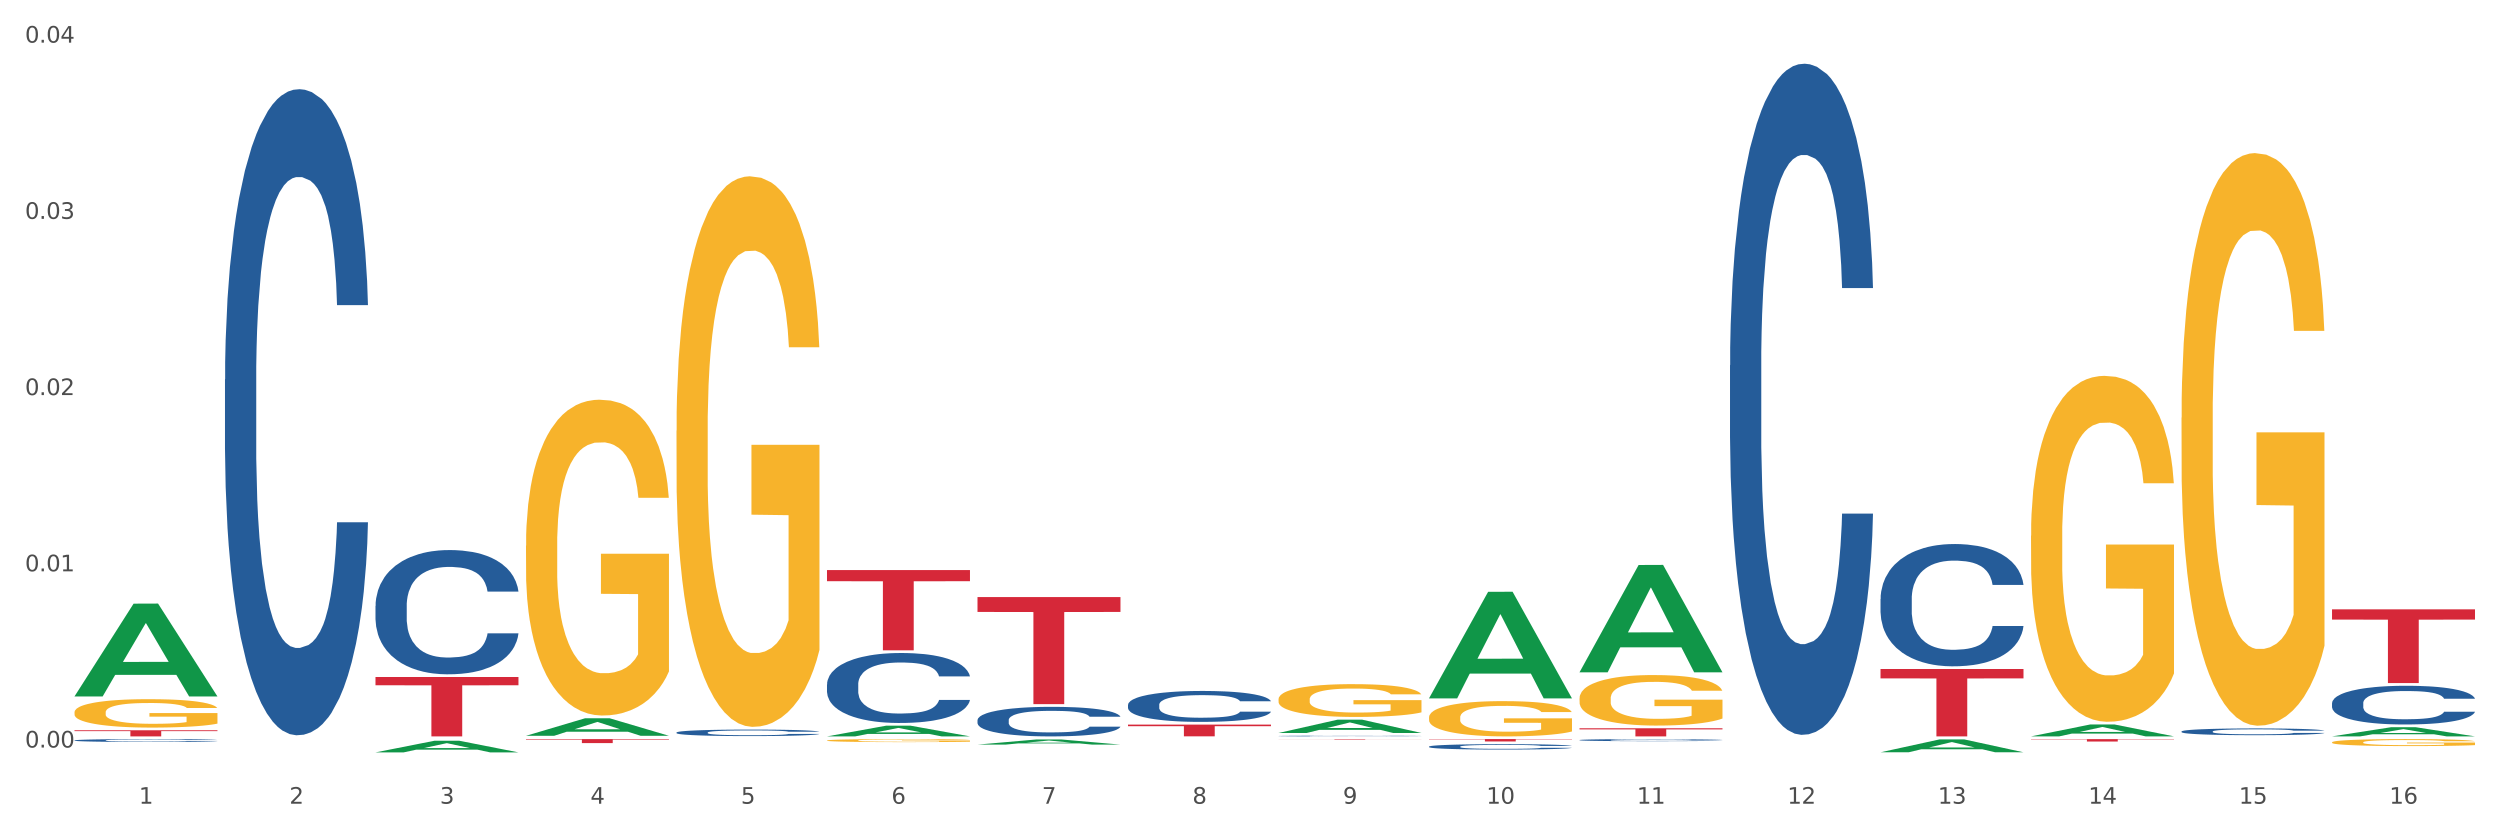<?xml version="1.0" encoding="utf-8" standalone="no"?>
<!DOCTYPE svg PUBLIC "-//W3C//DTD SVG 1.1//EN"
  "http://www.w3.org/Graphics/SVG/1.1/DTD/svg11.dtd">
<svg xmlns:xlink="http://www.w3.org/1999/xlink" width="1080pt" height="360pt" viewBox="0 0 1080 360" xmlns="http://www.w3.org/2000/svg" version="1.1">
 <rect x="0" y="0" width="1080" height="360" fill="#333333" stroke="none"/>
 <defs>
  <style type="text/css">*{stroke-linejoin: round; stroke-linecap: butt}</style>
 </defs>
 <g id="figure_1">
  <g id="patch_1">
   <path d="M 0 360 
L 1080 360 
L 1080 0 
L 0 0 
z
" style="fill: #ffffff; stroke: #ffffff; stroke-linejoin: miter"/>
  </g>
  <g id="axes_1">
   <g id="matplotlib.axis_1">
    <g id="xtick_1">
     <g id="text_1">
      <!-- 1 -->
      <g style="fill: #4d4d4d" transform="translate(60.004 347.204) scale(0.096 -0.096)">
       <defs>
        <path id="DejaVuSans-31" d="M 794 531 
L 1825 531 
L 1825 4091 
L 703 3866 
L 703 4441 
L 1819 4666 
L 2450 4666 
L 2450 531 
L 3481 531 
L 3481 0 
L 794 0 
L 794 531 
z
" transform="scale(0.016)"/>
       </defs>
       <use xlink:href="#DejaVuSans-31"/>
      </g>
     </g>
    </g>
    <g id="xtick_2">
     <g id="text_2">
      <!-- 2 -->
      <g style="fill: #4d4d4d" transform="translate(125.021 347.204) scale(0.096 -0.096)">
       <defs>
        <path id="DejaVuSans-32" d="M 1228 531 
L 3431 531 
L 3431 0 
L 469 0 
L 469 531 
Q 828 903 1448 1529 
Q 2069 2156 2228 2338 
Q 2531 2678 2651 2914 
Q 2772 3150 2772 3378 
Q 2772 3750 2511 3984 
Q 2250 4219 1831 4219 
Q 1534 4219 1204 4116 
Q 875 4013 500 3803 
L 500 4441 
Q 881 4594 1212 4672 
Q 1544 4750 1819 4750 
Q 2544 4750 2975 4387 
Q 3406 4025 3406 3419 
Q 3406 3131 3298 2873 
Q 3191 2616 2906 2266 
Q 2828 2175 2409 1742 
Q 1991 1309 1228 531 
z
" transform="scale(0.016)"/>
       </defs>
       <use xlink:href="#DejaVuSans-32"/>
      </g>
     </g>
    </g>
    <g id="xtick_3">
     <g id="text_3">
      <!-- 3 -->
      <g style="fill: #4d4d4d" transform="translate(190.039 347.204) scale(0.096 -0.096)">
       <defs>
        <path id="DejaVuSans-33" d="M 2597 2516 
Q 3050 2419 3304 2112 
Q 3559 1806 3559 1356 
Q 3559 666 3084 287 
Q 2609 -91 1734 -91 
Q 1441 -91 1130 -33 
Q 819 25 488 141 
L 488 750 
Q 750 597 1062 519 
Q 1375 441 1716 441 
Q 2309 441 2620 675 
Q 2931 909 2931 1356 
Q 2931 1769 2642 2001 
Q 2353 2234 1838 2234 
L 1294 2234 
L 1294 2753 
L 1863 2753 
Q 2328 2753 2575 2939 
Q 2822 3125 2822 3475 
Q 2822 3834 2567 4026 
Q 2313 4219 1838 4219 
Q 1578 4219 1281 4162 
Q 984 4106 628 3988 
L 628 4550 
Q 988 4650 1302 4700 
Q 1616 4750 1894 4750 
Q 2613 4750 3031 4423 
Q 3450 4097 3450 3541 
Q 3450 3153 3228 2886 
Q 3006 2619 2597 2516 
z
" transform="scale(0.016)"/>
       </defs>
       <use xlink:href="#DejaVuSans-33"/>
      </g>
     </g>
    </g>
    <g id="xtick_4">
     <g id="text_4">
      <!-- 4 -->
      <g style="fill: #4d4d4d" transform="translate(255.056 347.204) scale(0.096 -0.096)">
       <defs>
        <path id="DejaVuSans-34" d="M 2419 4116 
L 825 1625 
L 2419 1625 
L 2419 4116 
z
M 2253 4666 
L 3047 4666 
L 3047 1625 
L 3713 1625 
L 3713 1100 
L 3047 1100 
L 3047 0 
L 2419 0 
L 2419 1100 
L 313 1100 
L 313 1709 
L 2253 4666 
z
" transform="scale(0.016)"/>
       </defs>
       <use xlink:href="#DejaVuSans-34"/>
      </g>
     </g>
    </g>
    <g id="xtick_5">
     <g id="text_5">
      <!-- 5 -->
      <g style="fill: #4d4d4d" transform="translate(320.073 347.204) scale(0.096 -0.096)">
       <defs>
        <path id="DejaVuSans-35" d="M 691 4666 
L 3169 4666 
L 3169 4134 
L 1269 4134 
L 1269 2991 
Q 1406 3038 1543 3061 
Q 1681 3084 1819 3084 
Q 2600 3084 3056 2656 
Q 3513 2228 3513 1497 
Q 3513 744 3044 326 
Q 2575 -91 1722 -91 
Q 1428 -91 1123 -41 
Q 819 9 494 109 
L 494 744 
Q 775 591 1075 516 
Q 1375 441 1709 441 
Q 2250 441 2565 725 
Q 2881 1009 2881 1497 
Q 2881 1984 2565 2268 
Q 2250 2553 1709 2553 
Q 1456 2553 1204 2497 
Q 953 2441 691 2322 
L 691 4666 
z
" transform="scale(0.016)"/>
       </defs>
       <use xlink:href="#DejaVuSans-35"/>
      </g>
     </g>
    </g>
    <g id="xtick_6">
     <g id="text_6">
      <!-- 6 -->
      <g style="fill: #4d4d4d" transform="translate(385.09 347.204) scale(0.096 -0.096)">
       <defs>
        <path id="DejaVuSans-36" d="M 2113 2584 
Q 1688 2584 1439 2293 
Q 1191 2003 1191 1497 
Q 1191 994 1439 701 
Q 1688 409 2113 409 
Q 2538 409 2786 701 
Q 3034 994 3034 1497 
Q 3034 2003 2786 2293 
Q 2538 2584 2113 2584 
z
M 3366 4563 
L 3366 3988 
Q 3128 4100 2886 4159 
Q 2644 4219 2406 4219 
Q 1781 4219 1451 3797 
Q 1122 3375 1075 2522 
Q 1259 2794 1537 2939 
Q 1816 3084 2150 3084 
Q 2853 3084 3261 2657 
Q 3669 2231 3669 1497 
Q 3669 778 3244 343 
Q 2819 -91 2113 -91 
Q 1303 -91 875 529 
Q 447 1150 447 2328 
Q 447 3434 972 4092 
Q 1497 4750 2381 4750 
Q 2619 4750 2861 4703 
Q 3103 4656 3366 4563 
z
" transform="scale(0.016)"/>
       </defs>
       <use xlink:href="#DejaVuSans-36"/>
      </g>
     </g>
    </g>
    <g id="xtick_7">
     <g id="text_7">
      <!-- 7 -->
      <g style="fill: #4d4d4d" transform="translate(450.108 347.204) scale(0.096 -0.096)">
       <defs>
        <path id="DejaVuSans-37" d="M 525 4666 
L 3525 4666 
L 3525 4397 
L 1831 0 
L 1172 0 
L 2766 4134 
L 525 4134 
L 525 4666 
z
" transform="scale(0.016)"/>
       </defs>
       <use xlink:href="#DejaVuSans-37"/>
      </g>
     </g>
    </g>
    <g id="xtick_8">
     <g id="text_8">
      <!-- 8 -->
      <g style="fill: #4d4d4d" transform="translate(515.125 347.204) scale(0.096 -0.096)">
       <defs>
        <path id="DejaVuSans-38" d="M 2034 2216 
Q 1584 2216 1326 1975 
Q 1069 1734 1069 1313 
Q 1069 891 1326 650 
Q 1584 409 2034 409 
Q 2484 409 2743 651 
Q 3003 894 3003 1313 
Q 3003 1734 2745 1975 
Q 2488 2216 2034 2216 
z
M 1403 2484 
Q 997 2584 770 2862 
Q 544 3141 544 3541 
Q 544 4100 942 4425 
Q 1341 4750 2034 4750 
Q 2731 4750 3128 4425 
Q 3525 4100 3525 3541 
Q 3525 3141 3298 2862 
Q 3072 2584 2669 2484 
Q 3125 2378 3379 2068 
Q 3634 1759 3634 1313 
Q 3634 634 3220 271 
Q 2806 -91 2034 -91 
Q 1263 -91 848 271 
Q 434 634 434 1313 
Q 434 1759 690 2068 
Q 947 2378 1403 2484 
z
M 1172 3481 
Q 1172 3119 1398 2916 
Q 1625 2713 2034 2713 
Q 2441 2713 2670 2916 
Q 2900 3119 2900 3481 
Q 2900 3844 2670 4047 
Q 2441 4250 2034 4250 
Q 1625 4250 1398 4047 
Q 1172 3844 1172 3481 
z
" transform="scale(0.016)"/>
       </defs>
       <use xlink:href="#DejaVuSans-38"/>
      </g>
     </g>
    </g>
    <g id="xtick_9">
     <g id="text_9">
      <!-- 9 -->
      <g style="fill: #4d4d4d" transform="translate(580.142 347.204) scale(0.096 -0.096)">
       <defs>
        <path id="DejaVuSans-39" d="M 703 97 
L 703 672 
Q 941 559 1184 500 
Q 1428 441 1663 441 
Q 2288 441 2617 861 
Q 2947 1281 2994 2138 
Q 2813 1869 2534 1725 
Q 2256 1581 1919 1581 
Q 1219 1581 811 2004 
Q 403 2428 403 3163 
Q 403 3881 828 4315 
Q 1253 4750 1959 4750 
Q 2769 4750 3195 4129 
Q 3622 3509 3622 2328 
Q 3622 1225 3098 567 
Q 2575 -91 1691 -91 
Q 1453 -91 1209 -44 
Q 966 3 703 97 
z
M 1959 2075 
Q 2384 2075 2632 2365 
Q 2881 2656 2881 3163 
Q 2881 3666 2632 3958 
Q 2384 4250 1959 4250 
Q 1534 4250 1286 3958 
Q 1038 3666 1038 3163 
Q 1038 2656 1286 2365 
Q 1534 2075 1959 2075 
z
" transform="scale(0.016)"/>
       </defs>
       <use xlink:href="#DejaVuSans-39"/>
      </g>
     </g>
    </g>
    <g id="xtick_10">
     <g id="text_10">
      <!-- 10 -->
      <g style="fill: #4d4d4d" transform="translate(642.105 347.204) scale(0.096 -0.096)">
       <defs>
        <path id="DejaVuSans-30" d="M 2034 4250 
Q 1547 4250 1301 3770 
Q 1056 3291 1056 2328 
Q 1056 1369 1301 889 
Q 1547 409 2034 409 
Q 2525 409 2770 889 
Q 3016 1369 3016 2328 
Q 3016 3291 2770 3770 
Q 2525 4250 2034 4250 
z
M 2034 4750 
Q 2819 4750 3233 4129 
Q 3647 3509 3647 2328 
Q 3647 1150 3233 529 
Q 2819 -91 2034 -91 
Q 1250 -91 836 529 
Q 422 1150 422 2328 
Q 422 3509 836 4129 
Q 1250 4750 2034 4750 
z
" transform="scale(0.016)"/>
       </defs>
       <use xlink:href="#DejaVuSans-31"/>
       <use xlink:href="#DejaVuSans-30" transform="translate(63.623 0)"/>
      </g>
     </g>
    </g>
    <g id="xtick_11">
     <g id="text_11">
      <!-- 11 -->
      <g style="fill: #4d4d4d" transform="translate(707.123 347.204) scale(0.096 -0.096)">
       <use xlink:href="#DejaVuSans-31"/>
       <use xlink:href="#DejaVuSans-31" transform="translate(63.623 0)"/>
      </g>
     </g>
    </g>
    <g id="xtick_12">
     <g id="text_12">
      <!-- 12 -->
      <g style="fill: #4d4d4d" transform="translate(772.14 347.204) scale(0.096 -0.096)">
       <use xlink:href="#DejaVuSans-31"/>
       <use xlink:href="#DejaVuSans-32" transform="translate(63.623 0)"/>
      </g>
     </g>
    </g>
    <g id="xtick_13">
     <g id="text_13">
      <!-- 13 -->
      <g style="fill: #4d4d4d" transform="translate(837.157 347.204) scale(0.096 -0.096)">
       <use xlink:href="#DejaVuSans-31"/>
       <use xlink:href="#DejaVuSans-33" transform="translate(63.623 0)"/>
      </g>
     </g>
    </g>
    <g id="xtick_14">
     <g id="text_14">
      <!-- 14 -->
      <g style="fill: #4d4d4d" transform="translate(902.174 347.204) scale(0.096 -0.096)">
       <use xlink:href="#DejaVuSans-31"/>
       <use xlink:href="#DejaVuSans-34" transform="translate(63.623 0)"/>
      </g>
     </g>
    </g>
    <g id="xtick_15">
     <g id="text_15">
      <!-- 15 -->
      <g style="fill: #4d4d4d" transform="translate(967.192 347.204) scale(0.096 -0.096)">
       <use xlink:href="#DejaVuSans-31"/>
       <use xlink:href="#DejaVuSans-35" transform="translate(63.623 0)"/>
      </g>
     </g>
    </g>
    <g id="xtick_16">
     <g id="text_16">
      <!-- 16 -->
      <g style="fill: #4d4d4d" transform="translate(1032.209 347.204) scale(0.096 -0.096)">
       <use xlink:href="#DejaVuSans-31"/>
       <use xlink:href="#DejaVuSans-36" transform="translate(63.623 0)"/>
      </g>
     </g>
    </g>
    <g id="xtick_17"/>
    <g id="xtick_18"/>
    <g id="xtick_19"/>
    <g id="xtick_20"/>
    <g id="xtick_21"/>
    <g id="xtick_22"/>
    <g id="xtick_23"/>
    <g id="xtick_24"/>
    <g id="xtick_25"/>
    <g id="xtick_26"/>
    <g id="xtick_27"/>
    <g id="xtick_28"/>
    <g id="xtick_29"/>
    <g id="xtick_30"/>
    <g id="xtick_31"/>
   </g>
   <g id="matplotlib.axis_2">
    <g id="ytick_1">
     <g id="text_17">
      <!-- 0.00 -->
      <g style="fill: #4d4d4d" transform="translate(10.8 322.938) scale(0.096 -0.096)">
       <defs>
        <path id="DejaVuSans-2e" d="M 684 794 
L 1344 794 
L 1344 0 
L 684 0 
L 684 794 
z
" transform="scale(0.016)"/>
       </defs>
       <use xlink:href="#DejaVuSans-30"/>
       <use xlink:href="#DejaVuSans-2e" transform="translate(63.623 0)"/>
       <use xlink:href="#DejaVuSans-30" transform="translate(95.41 0)"/>
       <use xlink:href="#DejaVuSans-30" transform="translate(159.033 0)"/>
      </g>
     </g>
    </g>
    <g id="ytick_2">
     <g id="text_18">
      <!-- 0.01 -->
      <g style="fill: #4d4d4d" transform="translate(10.8 246.808) scale(0.096 -0.096)">
       <use xlink:href="#DejaVuSans-30"/>
       <use xlink:href="#DejaVuSans-2e" transform="translate(63.623 0)"/>
       <use xlink:href="#DejaVuSans-30" transform="translate(95.41 0)"/>
       <use xlink:href="#DejaVuSans-31" transform="translate(159.033 0)"/>
      </g>
     </g>
    </g>
    <g id="ytick_3">
     <g id="text_19">
      <!-- 0.02 -->
      <g style="fill: #4d4d4d" transform="translate(10.8 170.679) scale(0.096 -0.096)">
       <use xlink:href="#DejaVuSans-30"/>
       <use xlink:href="#DejaVuSans-2e" transform="translate(63.623 0)"/>
       <use xlink:href="#DejaVuSans-30" transform="translate(95.41 0)"/>
       <use xlink:href="#DejaVuSans-32" transform="translate(159.033 0)"/>
      </g>
     </g>
    </g>
    <g id="ytick_4">
     <g id="text_20">
      <!-- 0.03 -->
      <g style="fill: #4d4d4d" transform="translate(10.8 94.549) scale(0.096 -0.096)">
       <use xlink:href="#DejaVuSans-30"/>
       <use xlink:href="#DejaVuSans-2e" transform="translate(63.623 0)"/>
       <use xlink:href="#DejaVuSans-30" transform="translate(95.41 0)"/>
       <use xlink:href="#DejaVuSans-33" transform="translate(159.033 0)"/>
      </g>
     </g>
    </g>
    <g id="ytick_5">
     <g id="text_21">
      <!-- 0.04 -->
      <g style="fill: #4d4d4d" transform="translate(10.8 18.42) scale(0.096 -0.096)">
       <use xlink:href="#DejaVuSans-30"/>
       <use xlink:href="#DejaVuSans-2e" transform="translate(63.623 0)"/>
       <use xlink:href="#DejaVuSans-30" transform="translate(95.41 0)"/>
       <use xlink:href="#DejaVuSans-34" transform="translate(159.033 0)"/>
      </g>
     </g>
    </g>
    <g id="ytick_6"/>
    <g id="ytick_7"/>
    <g id="ytick_8"/>
    <g id="ytick_9"/>
   </g>
   <g id="PolyCollection_1">
    <path d="M 32.175 300.804 
L 32.239 300.766 
L 57.709 260.776 
L 68.28 260.738 
L 93.941 300.88 
L 81.715 300.88 
L 76.176 291.532 
L 49.877 291.532 
L 49.686 291.683 
L 44.337 300.88 
L 32.175 300.88 
L 32.175 300.804 
L 53.188 285.954 
L 72.864 285.916 
L 63.122 269.294 
L 62.995 269.219 
L 62.867 269.332 
L 53.125 285.916 
L 53.188 285.954 
L 32.175 300.804 
z
" clip-path="url(#p63164614e7)" style="fill: #109648"/>
    <path d="M 292.244 316.44 
L 292.317 316.438 
L 292.317 316.366 
L 292.536 316.268 
L 293.339 316.088 
L 294.361 315.952 
L 296.113 315.793 
L 297.063 315.726 
L 298.304 315.651 
L 300.859 315.53 
L 303.78 315.428 
L 305.824 315.371 
L 307.357 315.335 
L 310.788 315.271 
L 312.76 315.242 
L 314.804 315.219 
L 316.556 315.204 
L 319.477 315.186 
L 321.813 315.178 
L 324.514 315.176 
L 326.778 315.178 
L 329.771 315.188 
L 334.152 315.219 
L 335.831 315.237 
L 338.094 315.268 
L 340.431 315.309 
L 342.329 315.35 
L 344.519 315.41 
L 346.782 315.487 
L 348.973 315.584 
L 350.506 315.674 
L 351.747 315.769 
L 352.842 315.885 
L 353.645 316.011 
L 354.01 316.116 
L 340.65 316.116 
L 340.284 316.021 
L 339.554 315.919 
L 338.824 315.849 
L 338.021 315.793 
L 336.78 315.728 
L 335.685 315.687 
L 333.86 315.638 
L 332.18 315.607 
L 330.793 315.589 
L 329.114 315.574 
L 325.536 315.559 
L 322.981 315.559 
L 321.375 315.564 
L 319.404 315.577 
L 317.724 315.595 
L 315.753 315.625 
L 314.22 315.659 
L 312.687 315.703 
L 311.811 315.733 
L 310.496 315.79 
L 309.62 315.836 
L 308.452 315.916 
L 307.795 315.972 
L 306.627 316.119 
L 306.116 316.227 
L 305.897 316.302 
L 305.751 316.384 
L 305.751 316.785 
L 306.189 316.965 
L 306.554 317.042 
L 307.138 317.129 
L 308.233 317.242 
L 309.839 317.353 
L 311.519 317.433 
L 312.906 317.481 
L 314.22 317.517 
L 315.534 317.546 
L 317.14 317.571 
L 318.455 317.587 
L 320.426 317.602 
L 322.762 317.61 
L 324.587 317.61 
L 328.311 317.597 
L 329.99 317.584 
L 331.596 317.566 
L 333.349 317.538 
L 334.736 317.507 
L 335.539 317.484 
L 336.853 317.435 
L 337.875 317.384 
L 338.751 317.325 
L 339.335 317.273 
L 339.992 317.196 
L 340.504 317.109 
L 340.65 317.062 
L 354.01 317.062 
L 353.718 317.155 
L 353.207 317.245 
L 352.185 317.366 
L 351.382 317.435 
L 350.141 317.52 
L 348.827 317.592 
L 347.001 317.672 
L 345.322 317.731 
L 343.57 317.782 
L 341.672 317.829 
L 338.24 317.893 
L 336.999 317.911 
L 334.371 317.942 
L 332.326 317.96 
L 329.333 317.978 
L 326.267 317.988 
L 323.054 317.99 
L 320.207 317.985 
L 317.067 317.97 
L 315.096 317.954 
L 312.906 317.931 
L 310.35 317.895 
L 307.941 317.852 
L 305.678 317.8 
L 303.561 317.741 
L 301.589 317.674 
L 299.034 317.564 
L 297.136 317.456 
L 295.748 317.356 
L 294.799 317.271 
L 293.85 317.163 
L 293.339 317.088 
L 292.536 316.908 
L 292.244 316.741 
L 292.244 316.44 
z
" clip-path="url(#p63164614e7)" style="fill: #255c99"/>
    <path d="M 162.209 261.743 
L 162.282 261.694 
L 162.282 260.322 
L 162.502 258.459 
L 163.305 255.027 
L 164.327 252.429 
L 166.079 249.389 
L 167.028 248.114 
L 168.269 246.693 
L 170.825 244.388 
L 173.745 242.427 
L 175.789 241.349 
L 177.323 240.663 
L 180.754 239.437 
L 182.725 238.898 
L 184.77 238.456 
L 186.522 238.162 
L 189.442 237.819 
L 191.778 237.672 
L 194.48 237.623 
L 196.743 237.672 
L 199.737 237.868 
L 204.117 238.456 
L 205.796 238.8 
L 208.06 239.388 
L 210.396 240.172 
L 212.294 240.957 
L 214.485 242.084 
L 216.748 243.555 
L 218.938 245.418 
L 220.471 247.134 
L 221.713 248.948 
L 222.808 251.154 
L 223.611 253.556 
L 223.976 255.566 
L 210.615 255.566 
L 210.25 253.752 
L 209.52 251.791 
L 208.79 250.468 
L 207.987 249.389 
L 206.746 248.163 
L 205.65 247.379 
L 203.825 246.448 
L 202.146 245.859 
L 200.759 245.516 
L 199.079 245.222 
L 195.502 244.928 
L 192.947 244.928 
L 191.34 245.026 
L 189.369 245.271 
L 187.69 245.614 
L 185.719 246.202 
L 184.185 246.84 
L 182.652 247.673 
L 181.776 248.261 
L 180.462 249.34 
L 179.586 250.222 
L 178.418 251.742 
L 177.761 252.821 
L 176.592 255.615 
L 176.081 257.674 
L 175.862 259.096 
L 175.716 260.665 
L 175.716 268.313 
L 176.154 271.745 
L 176.519 273.215 
L 177.104 274.882 
L 178.199 277.039 
L 179.805 279.147 
L 181.484 280.667 
L 182.871 281.599 
L 184.185 282.285 
L 185.5 282.824 
L 187.106 283.315 
L 188.42 283.609 
L 190.391 283.903 
L 192.728 284.05 
L 194.553 284.05 
L 198.276 283.805 
L 199.956 283.56 
L 201.562 283.217 
L 203.314 282.677 
L 204.701 282.089 
L 205.504 281.648 
L 206.819 280.716 
L 207.841 279.736 
L 208.717 278.608 
L 209.301 277.628 
L 209.958 276.157 
L 210.469 274.49 
L 210.615 273.608 
L 223.976 273.608 
L 223.684 275.372 
L 223.173 277.088 
L 222.151 279.393 
L 221.348 280.716 
L 220.106 282.334 
L 218.792 283.707 
L 216.967 285.227 
L 215.288 286.354 
L 213.535 287.335 
L 211.637 288.217 
L 208.206 289.443 
L 206.965 289.786 
L 204.336 290.374 
L 202.292 290.717 
L 199.299 291.061 
L 196.232 291.257 
L 193.02 291.306 
L 190.172 291.208 
L 187.033 290.913 
L 185.062 290.619 
L 182.871 290.178 
L 180.316 289.492 
L 177.907 288.658 
L 175.643 287.678 
L 173.526 286.55 
L 171.555 285.276 
L 168.999 283.167 
L 167.101 281.108 
L 165.714 279.196 
L 164.765 277.579 
L 163.816 275.52 
L 163.305 274.098 
L 162.502 270.666 
L 162.209 267.479 
L 162.209 261.743 
z
" clip-path="url(#p63164614e7)" style="fill: #255c99"/>
    <path d="M 32.175 307.718 
L 32.248 307.707 
L 32.248 307.303 
L 32.394 306.956 
L 33.123 306.115 
L 34.217 305.42 
L 35.019 305.05 
L 35.821 304.748 
L 36.769 304.445 
L 37.936 304.131 
L 40.051 303.672 
L 41.363 303.436 
L 42.968 303.19 
L 45.885 302.831 
L 47.999 302.629 
L 50.187 302.461 
L 53.76 302.26 
L 56.094 302.17 
L 58.573 302.103 
L 61.563 302.058 
L 63.824 302.047 
L 68.783 302.08 
L 73.012 302.181 
L 75.054 302.26 
L 77.679 302.394 
L 79.065 302.484 
L 81.326 302.663 
L 83.659 302.898 
L 85.263 303.1 
L 87.67 303.481 
L 89.493 303.862 
L 91.17 304.333 
L 92.045 304.658 
L 92.702 304.961 
L 93.285 305.308 
L 93.868 305.858 
L 80.742 305.858 
L 80.232 305.465 
L 79.43 305.095 
L 78.263 304.737 
L 77.242 304.512 
L 75.492 304.232 
L 73.887 304.053 
L 72.21 303.918 
L 70.168 303.806 
L 68.564 303.75 
L 66.303 303.705 
L 61.855 303.717 
L 58.865 303.806 
L 56.823 303.918 
L 55.511 304.019 
L 54.344 304.131 
L 53.031 304.288 
L 51.5 304.524 
L 50.406 304.737 
L 49.312 305.006 
L 48.437 305.275 
L 47.635 305.589 
L 46.979 305.925 
L 46.468 306.272 
L 46.031 306.698 
L 45.666 307.404 
L 45.666 308.94 
L 45.812 309.287 
L 46.176 309.747 
L 46.614 310.094 
L 47.343 310.509 
L 47.999 310.789 
L 49.239 311.193 
L 50.625 311.529 
L 51.719 311.742 
L 52.812 311.921 
L 54.708 312.168 
L 56.823 312.37 
L 58.646 312.493 
L 61.126 312.605 
L 62.803 312.65 
L 64.261 312.672 
L 67.835 312.672 
L 70.387 312.639 
L 73.231 312.56 
L 75.419 312.459 
L 77.242 312.336 
L 79.284 312.134 
L 80.596 311.944 
L 80.596 309.601 
L 64.553 309.59 
L 64.553 308.032 
L 93.941 308.032 
L 93.941 312.605 
L 92.702 312.84 
L 91.316 313.053 
L 89.858 313.244 
L 87.67 313.479 
L 85.045 313.703 
L 82.711 313.86 
L 80.232 313.995 
L 77.315 314.118 
L 73.523 314.23 
L 71.189 314.275 
L 68.272 314.309 
L 64.845 314.32 
L 61.855 314.297 
L 58.938 314.241 
L 55.875 314.141 
L 52.885 313.995 
L 50.625 313.849 
L 48.364 313.67 
L 45.958 313.434 
L 44.062 313.21 
L 42.603 313.008 
L 40.999 312.751 
L 39.249 312.414 
L 37.936 312.112 
L 36.769 311.798 
L 35.529 311.394 
L 34.654 311.047 
L 33.779 310.61 
L 33.269 310.285 
L 32.685 309.78 
L 32.248 309.074 
L 32.175 307.718 
z
" clip-path="url(#p63164614e7)" style="fill: #f7b32b"/>
    <path d="M 32.175 319.845 
L 32.248 319.844 
L 32.248 319.813 
L 32.467 319.77 
L 33.27 319.691 
L 34.292 319.631 
L 36.045 319.561 
L 36.994 319.532 
L 38.235 319.499 
L 40.79 319.446 
L 43.711 319.401 
L 45.755 319.376 
L 47.288 319.36 
L 50.72 319.332 
L 52.691 319.32 
L 54.735 319.31 
L 56.487 319.303 
L 59.408 319.295 
L 61.744 319.292 
L 64.445 319.291 
L 66.709 319.292 
L 69.702 319.296 
L 74.083 319.31 
L 75.762 319.318 
L 78.025 319.331 
L 80.362 319.349 
L 82.26 319.367 
L 84.45 319.393 
L 86.713 319.427 
L 88.904 319.47 
L 90.437 319.509 
L 91.678 319.551 
L 92.773 319.602 
L 93.576 319.657 
L 93.941 319.703 
L 80.581 319.703 
L 80.216 319.662 
L 79.485 319.616 
L 78.755 319.586 
L 77.952 319.561 
L 76.711 319.533 
L 75.616 319.515 
L 73.791 319.493 
L 72.111 319.48 
L 70.724 319.472 
L 69.045 319.465 
L 65.468 319.459 
L 62.912 319.459 
L 61.306 319.461 
L 59.335 319.466 
L 57.655 319.474 
L 55.684 319.488 
L 54.151 319.503 
L 52.618 319.522 
L 51.742 319.535 
L 50.427 319.56 
L 49.551 319.58 
L 48.383 319.615 
L 47.726 319.64 
L 46.558 319.704 
L 46.047 319.752 
L 45.828 319.784 
L 45.682 319.82 
L 45.682 319.996 
L 46.12 320.075 
L 46.485 320.109 
L 47.069 320.147 
L 48.164 320.197 
L 49.77 320.246 
L 51.45 320.281 
L 52.837 320.302 
L 54.151 320.318 
L 55.465 320.33 
L 57.071 320.341 
L 58.386 320.348 
L 60.357 320.355 
L 62.693 320.358 
L 64.518 320.358 
L 68.242 320.353 
L 69.921 320.347 
L 71.527 320.339 
L 73.28 320.327 
L 74.667 320.313 
L 75.47 320.303 
L 76.784 320.282 
L 77.806 320.259 
L 78.682 320.233 
L 79.266 320.211 
L 79.923 320.177 
L 80.435 320.138 
L 80.581 320.118 
L 93.941 320.118 
L 93.649 320.159 
L 93.138 320.198 
L 92.116 320.251 
L 91.313 320.282 
L 90.072 320.319 
L 88.758 320.35 
L 86.932 320.385 
L 85.253 320.411 
L 83.501 320.434 
L 81.603 320.454 
L 78.171 320.482 
L 76.93 320.49 
L 74.302 320.504 
L 72.257 320.512 
L 69.264 320.52 
L 66.198 320.524 
L 62.985 320.525 
L 60.138 320.523 
L 56.998 320.516 
L 55.027 320.509 
L 52.837 320.499 
L 50.281 320.484 
L 47.872 320.464 
L 45.609 320.442 
L 43.492 320.416 
L 41.52 320.387 
L 38.965 320.338 
L 37.067 320.291 
L 35.679 320.247 
L 34.73 320.21 
L 33.781 320.162 
L 33.27 320.129 
L 32.467 320.051 
L 32.175 319.977 
L 32.175 319.845 
z
" clip-path="url(#p63164614e7)" style="fill: #255c99"/>
    <path d="M 32.175 315.487 
L 93.941 315.487 
L 93.941 315.853 
L 69.645 315.856 
L 69.645 318.123 
L 56.325 318.123 
L 56.325 315.856 
L 32.175 315.853 
L 32.175 315.489 
L 32.175 315.487 
z
" clip-path="url(#p63164614e7)" style="fill: #d62839"/>
    <path d="M 162.209 292.473 
L 223.976 292.473 
L 223.976 296.037 
L 199.679 296.061 
L 199.679 318.123 
L 186.36 318.123 
L 186.36 296.061 
L 162.209 296.037 
L 162.209 292.497 
L 162.209 292.473 
z
" clip-path="url(#p63164614e7)" style="fill: #d62839"/>
    <path d="M 357.261 295.681 
L 357.334 295.653 
L 357.334 294.88 
L 357.553 293.831 
L 358.356 291.898 
L 359.378 290.435 
L 361.131 288.724 
L 362.08 288.006 
L 363.321 287.205 
L 365.876 285.908 
L 368.797 284.803 
L 370.841 284.196 
L 372.374 283.81 
L 375.806 283.119 
L 377.777 282.816 
L 379.821 282.567 
L 381.574 282.402 
L 384.494 282.208 
L 386.83 282.125 
L 389.532 282.098 
L 391.795 282.125 
L 394.788 282.236 
L 399.169 282.567 
L 400.848 282.76 
L 403.111 283.092 
L 405.448 283.533 
L 407.346 283.975 
L 409.536 284.61 
L 411.8 285.438 
L 413.99 286.487 
L 415.523 287.454 
L 416.764 288.475 
L 417.859 289.717 
L 418.663 291.07 
L 419.028 292.202 
L 405.667 292.202 
L 405.302 291.181 
L 404.572 290.076 
L 403.842 289.331 
L 403.038 288.724 
L 401.797 288.033 
L 400.702 287.592 
L 398.877 287.067 
L 397.198 286.736 
L 395.81 286.543 
L 394.131 286.377 
L 390.554 286.211 
L 387.998 286.211 
L 386.392 286.267 
L 384.421 286.405 
L 382.742 286.598 
L 380.77 286.929 
L 379.237 287.288 
L 377.704 287.757 
L 376.828 288.089 
L 375.514 288.696 
L 374.638 289.193 
L 373.469 290.049 
L 372.812 290.656 
L 371.644 292.23 
L 371.133 293.389 
L 370.914 294.19 
L 370.768 295.073 
L 370.768 299.38 
L 371.206 301.313 
L 371.571 302.141 
L 372.155 303.079 
L 373.25 304.294 
L 374.857 305.481 
L 376.536 306.337 
L 377.923 306.862 
L 379.237 307.248 
L 380.551 307.552 
L 382.158 307.828 
L 383.472 307.994 
L 385.443 308.159 
L 387.779 308.242 
L 389.605 308.242 
L 393.328 308.104 
L 395.007 307.966 
L 396.614 307.773 
L 398.366 307.469 
L 399.753 307.138 
L 400.556 306.889 
L 401.87 306.365 
L 402.892 305.813 
L 403.769 305.178 
L 404.353 304.625 
L 405.01 303.797 
L 405.521 302.859 
L 405.667 302.362 
L 419.028 302.362 
L 418.736 303.356 
L 418.224 304.322 
L 417.202 305.619 
L 416.399 306.365 
L 415.158 307.276 
L 413.844 308.049 
L 412.019 308.905 
L 410.339 309.54 
L 408.587 310.092 
L 406.689 310.589 
L 403.257 311.279 
L 402.016 311.472 
L 399.388 311.803 
L 397.344 311.997 
L 394.35 312.19 
L 391.284 312.3 
L 388.071 312.328 
L 385.224 312.273 
L 382.085 312.107 
L 380.113 311.941 
L 377.923 311.693 
L 375.368 311.306 
L 372.958 310.837 
L 370.695 310.285 
L 368.578 309.65 
L 366.606 308.932 
L 364.051 307.745 
L 362.153 306.586 
L 360.766 305.509 
L 359.817 304.598 
L 358.867 303.438 
L 358.356 302.638 
L 357.553 300.705 
L 357.261 298.911 
L 357.261 295.681 
z
" clip-path="url(#p63164614e7)" style="fill: #255c99"/>
    <path d="M 227.227 319.291 
L 288.993 319.291 
L 288.993 319.531 
L 264.696 319.532 
L 264.696 321.019 
L 251.377 321.019 
L 251.377 319.532 
L 227.227 319.531 
L 227.227 319.292 
L 227.227 319.291 
z
" clip-path="url(#p63164614e7)" style="fill: #d62839"/>
    <path d="M 422.278 257.928 
L 484.045 257.928 
L 484.045 264.357 
L 459.748 264.4 
L 459.748 304.187 
L 446.429 304.187 
L 446.429 264.4 
L 422.278 264.357 
L 422.278 257.972 
L 422.278 257.928 
z
" clip-path="url(#p63164614e7)" style="fill: #d62839"/>
    <path d="M 487.296 313.023 
L 549.062 313.023 
L 549.062 313.727 
L 524.765 313.731 
L 524.765 318.084 
L 511.446 318.084 
L 511.446 313.731 
L 487.296 313.727 
L 487.296 313.028 
L 487.296 313.023 
z
" clip-path="url(#p63164614e7)" style="fill: #d62839"/>
    <path d="M 552.313 319.291 
L 614.079 319.291 
L 614.079 319.32 
L 589.783 319.32 
L 589.783 319.5 
L 576.463 319.5 
L 576.463 319.32 
L 552.313 319.32 
L 552.313 319.291 
L 552.313 319.291 
z
" clip-path="url(#p63164614e7)" style="fill: #d62839"/>
    <path d="M 617.33 319.291 
L 679.097 319.291 
L 679.097 319.432 
L 654.8 319.433 
L 654.8 320.308 
L 641.481 320.308 
L 641.481 319.433 
L 617.33 319.432 
L 617.33 319.291 
L 617.33 319.291 
z
" clip-path="url(#p63164614e7)" style="fill: #d62839"/>
    <path d="M 682.347 314.618 
L 744.114 314.618 
L 744.114 315.105 
L 719.817 315.108 
L 719.817 318.123 
L 706.498 318.123 
L 706.498 315.108 
L 682.347 315.105 
L 682.347 314.621 
L 682.347 314.618 
z
" clip-path="url(#p63164614e7)" style="fill: #d62839"/>
    <path d="M 812.382 289.019 
L 874.148 289.019 
L 874.148 293.063 
L 849.852 293.091 
L 849.852 318.123 
L 836.532 318.123 
L 836.532 293.091 
L 812.382 293.063 
L 812.382 289.046 
L 812.382 289.019 
z
" clip-path="url(#p63164614e7)" style="fill: #d62839"/>
    <path d="M 357.261 246.26 
L 419.028 246.26 
L 419.028 251.078 
L 394.731 251.111 
L 394.731 280.931 
L 381.412 280.931 
L 381.412 251.111 
L 357.261 251.078 
L 357.261 246.293 
L 357.261 246.26 
z
" clip-path="url(#p63164614e7)" style="fill: #d62839"/>
    <path d="M 422.278 311.091 
L 422.351 311.08 
L 422.351 310.753 
L 422.57 310.31 
L 423.374 309.494 
L 424.396 308.876 
L 426.148 308.152 
L 427.097 307.849 
L 428.338 307.511 
L 430.894 306.963 
L 433.814 306.496 
L 435.858 306.24 
L 437.391 306.077 
L 440.823 305.785 
L 442.794 305.657 
L 444.839 305.552 
L 446.591 305.482 
L 449.511 305.4 
L 451.847 305.365 
L 454.549 305.354 
L 456.812 305.365 
L 459.806 305.412 
L 464.186 305.552 
L 465.865 305.634 
L 468.129 305.773 
L 470.465 305.96 
L 472.363 306.147 
L 474.554 306.415 
L 476.817 306.765 
L 479.007 307.208 
L 480.54 307.616 
L 481.782 308.048 
L 482.877 308.572 
L 483.68 309.144 
L 484.045 309.622 
L 470.684 309.622 
L 470.319 309.19 
L 469.589 308.724 
L 468.859 308.409 
L 468.056 308.152 
L 466.814 307.861 
L 465.719 307.674 
L 463.894 307.453 
L 462.215 307.313 
L 460.828 307.231 
L 459.148 307.161 
L 455.571 307.091 
L 453.016 307.091 
L 451.409 307.115 
L 449.438 307.173 
L 447.759 307.255 
L 445.788 307.394 
L 444.254 307.546 
L 442.721 307.744 
L 441.845 307.884 
L 440.531 308.141 
L 439.655 308.351 
L 438.487 308.712 
L 437.83 308.969 
L 436.661 309.634 
L 436.15 310.123 
L 435.931 310.462 
L 435.785 310.835 
L 435.785 312.654 
L 436.223 313.47 
L 436.588 313.82 
L 437.172 314.217 
L 438.268 314.73 
L 439.874 315.231 
L 441.553 315.593 
L 442.94 315.814 
L 444.254 315.978 
L 445.569 316.106 
L 447.175 316.223 
L 448.489 316.293 
L 450.46 316.362 
L 452.797 316.397 
L 454.622 316.397 
L 458.345 316.339 
L 460.025 316.281 
L 461.631 316.199 
L 463.383 316.071 
L 464.77 315.931 
L 465.573 315.826 
L 466.887 315.604 
L 467.91 315.371 
L 468.786 315.103 
L 469.37 314.87 
L 470.027 314.52 
L 470.538 314.123 
L 470.684 313.913 
L 484.045 313.913 
L 483.753 314.333 
L 483.242 314.741 
L 482.22 315.29 
L 481.416 315.604 
L 480.175 315.989 
L 478.861 316.316 
L 477.036 316.677 
L 475.357 316.946 
L 473.604 317.179 
L 471.706 317.389 
L 468.275 317.68 
L 467.034 317.762 
L 464.405 317.902 
L 462.361 317.984 
L 459.367 318.065 
L 456.301 318.112 
L 453.089 318.123 
L 450.241 318.1 
L 447.102 318.03 
L 445.131 317.96 
L 442.94 317.855 
L 440.385 317.692 
L 437.976 317.494 
L 435.712 317.26 
L 433.595 316.992 
L 431.624 316.689 
L 429.068 316.188 
L 427.17 315.698 
L 425.783 315.243 
L 424.834 314.858 
L 423.885 314.368 
L 423.374 314.03 
L 422.57 313.214 
L 422.278 312.456 
L 422.278 311.091 
z
" clip-path="url(#p63164614e7)" style="fill: #255c99"/>
    <path d="M 487.296 304.497 
L 487.369 304.484 
L 487.369 304.143 
L 487.588 303.679 
L 488.391 302.824 
L 489.413 302.178 
L 491.165 301.421 
L 492.114 301.104 
L 493.356 300.75 
L 495.911 300.176 
L 498.831 299.688 
L 500.876 299.419 
L 502.409 299.248 
L 505.84 298.943 
L 507.811 298.809 
L 509.856 298.699 
L 511.608 298.626 
L 514.528 298.541 
L 516.865 298.504 
L 519.566 298.492 
L 521.829 298.504 
L 524.823 298.553 
L 529.203 298.699 
L 530.883 298.785 
L 533.146 298.931 
L 535.482 299.126 
L 537.38 299.322 
L 539.571 299.602 
L 541.834 299.968 
L 544.024 300.432 
L 545.558 300.859 
L 546.799 301.311 
L 547.894 301.86 
L 548.697 302.458 
L 549.062 302.959 
L 535.701 302.959 
L 535.336 302.507 
L 534.606 302.019 
L 533.876 301.689 
L 533.073 301.421 
L 531.832 301.116 
L 530.737 300.92 
L 528.911 300.689 
L 527.232 300.542 
L 525.845 300.457 
L 524.166 300.383 
L 520.588 300.31 
L 518.033 300.31 
L 516.427 300.335 
L 514.455 300.396 
L 512.776 300.481 
L 510.805 300.628 
L 509.272 300.786 
L 507.738 300.994 
L 506.862 301.14 
L 505.548 301.409 
L 504.672 301.628 
L 503.504 302.007 
L 502.847 302.275 
L 501.679 302.971 
L 501.168 303.484 
L 500.949 303.837 
L 500.803 304.228 
L 500.803 306.132 
L 501.241 306.986 
L 501.606 307.353 
L 502.19 307.768 
L 503.285 308.305 
L 504.891 308.829 
L 506.57 309.208 
L 507.957 309.44 
L 509.272 309.61 
L 510.586 309.745 
L 512.192 309.867 
L 513.506 309.94 
L 515.478 310.013 
L 517.814 310.05 
L 519.639 310.05 
L 523.363 309.989 
L 525.042 309.928 
L 526.648 309.842 
L 528.4 309.708 
L 529.787 309.562 
L 530.591 309.452 
L 531.905 309.22 
L 532.927 308.976 
L 533.803 308.695 
L 534.387 308.451 
L 535.044 308.085 
L 535.555 307.67 
L 535.701 307.45 
L 549.062 307.45 
L 548.77 307.89 
L 548.259 308.317 
L 547.237 308.89 
L 546.434 309.22 
L 545.193 309.623 
L 543.878 309.964 
L 542.053 310.343 
L 540.374 310.623 
L 538.622 310.868 
L 536.723 311.087 
L 533.292 311.392 
L 532.051 311.478 
L 529.422 311.624 
L 527.378 311.71 
L 524.385 311.795 
L 521.318 311.844 
L 518.106 311.856 
L 515.258 311.832 
L 512.119 311.759 
L 510.148 311.685 
L 507.957 311.575 
L 505.402 311.405 
L 502.993 311.197 
L 500.73 310.953 
L 498.612 310.672 
L 496.641 310.355 
L 494.086 309.83 
L 492.187 309.318 
L 490.8 308.842 
L 489.851 308.439 
L 488.902 307.926 
L 488.391 307.572 
L 487.588 306.718 
L 487.296 305.925 
L 487.296 304.497 
z
" clip-path="url(#p63164614e7)" style="fill: #255c99"/>
    <path d="M 552.313 317.955 
L 552.386 317.955 
L 552.386 317.947 
L 552.605 317.936 
L 553.408 317.917 
L 554.43 317.902 
L 556.182 317.885 
L 557.132 317.878 
L 558.373 317.869 
L 560.928 317.856 
L 563.848 317.845 
L 565.893 317.839 
L 567.426 317.835 
L 570.857 317.828 
L 572.829 317.825 
L 574.873 317.823 
L 576.625 317.821 
L 579.546 317.819 
L 581.882 317.818 
L 584.583 317.818 
L 586.847 317.818 
L 589.84 317.819 
L 594.221 317.823 
L 595.9 317.824 
L 598.163 317.828 
L 600.499 317.832 
L 602.398 317.837 
L 604.588 317.843 
L 606.851 317.852 
L 609.042 317.862 
L 610.575 317.872 
L 611.816 317.882 
L 612.911 317.895 
L 613.714 317.909 
L 614.079 317.92 
L 600.718 317.92 
L 600.353 317.91 
L 599.623 317.898 
L 598.893 317.891 
L 598.09 317.885 
L 596.849 317.878 
L 595.754 317.873 
L 593.929 317.868 
L 592.249 317.865 
L 590.862 317.863 
L 589.183 317.861 
L 585.605 317.859 
L 583.05 317.859 
L 581.444 317.86 
L 579.473 317.861 
L 577.793 317.863 
L 575.822 317.867 
L 574.289 317.87 
L 572.756 317.875 
L 571.88 317.878 
L 570.565 317.884 
L 569.689 317.89 
L 568.521 317.898 
L 567.864 317.904 
L 566.696 317.92 
L 566.185 317.932 
L 565.966 317.94 
L 565.82 317.949 
L 565.82 317.993 
L 566.258 318.012 
L 566.623 318.02 
L 567.207 318.03 
L 568.302 318.042 
L 569.908 318.054 
L 571.588 318.063 
L 572.975 318.068 
L 574.289 318.072 
L 575.603 318.075 
L 577.209 318.078 
L 578.523 318.08 
L 580.495 318.081 
L 582.831 318.082 
L 584.656 318.082 
L 588.38 318.081 
L 590.059 318.079 
L 591.665 318.077 
L 593.418 318.074 
L 594.805 318.071 
L 595.608 318.068 
L 596.922 318.063 
L 597.944 318.058 
L 598.82 318.051 
L 599.404 318.046 
L 600.061 318.037 
L 600.572 318.028 
L 600.718 318.023 
L 614.079 318.023 
L 613.787 318.033 
L 613.276 318.042 
L 612.254 318.056 
L 611.451 318.063 
L 610.21 318.072 
L 608.896 318.08 
L 607.07 318.089 
L 605.391 318.095 
L 603.639 318.101 
L 601.741 318.106 
L 598.309 318.113 
L 597.068 318.115 
L 594.44 318.118 
L 592.395 318.12 
L 589.402 318.122 
L 586.336 318.123 
L 583.123 318.123 
L 580.276 318.123 
L 577.136 318.121 
L 575.165 318.12 
L 572.975 318.117 
L 570.419 318.113 
L 568.01 318.108 
L 565.747 318.103 
L 563.629 318.096 
L 561.658 318.089 
L 559.103 318.077 
L 557.205 318.065 
L 555.817 318.054 
L 554.868 318.045 
L 553.919 318.034 
L 553.408 318.025 
L 552.605 318.006 
L 552.313 317.988 
L 552.313 317.955 
z
" clip-path="url(#p63164614e7)" style="fill: #255c99"/>
    <path d="M 227.227 235.72 
L 227.3 235.596 
L 227.3 231.11 
L 227.445 227.247 
L 228.175 217.902 
L 229.269 210.176 
L 230.071 206.064 
L 230.873 202.7 
L 231.821 199.336 
L 232.988 195.847 
L 235.102 190.738 
L 236.415 188.121 
L 238.019 185.38 
L 240.936 181.393 
L 243.051 179.15 
L 245.239 177.281 
L 248.812 175.038 
L 251.146 174.041 
L 253.625 173.293 
L 256.615 172.795 
L 258.876 172.67 
L 263.834 173.044 
L 268.064 174.165 
L 270.106 175.038 
L 272.731 176.533 
L 274.117 177.53 
L 276.377 179.523 
L 278.711 182.14 
L 280.315 184.383 
L 282.722 188.62 
L 284.545 192.856 
L 286.222 198.09 
L 287.097 201.703 
L 287.753 205.067 
L 288.337 208.93 
L 288.92 215.036 
L 275.794 215.036 
L 275.283 210.675 
L 274.481 206.563 
L 273.315 202.575 
L 272.294 200.083 
L 270.543 196.968 
L 268.939 194.974 
L 267.262 193.479 
L 265.22 192.233 
L 263.616 191.61 
L 261.355 191.112 
L 256.907 191.236 
L 253.917 192.233 
L 251.875 193.479 
L 250.562 194.601 
L 249.396 195.847 
L 248.083 197.591 
L 246.552 200.208 
L 245.458 202.575 
L 244.364 205.566 
L 243.489 208.556 
L 242.687 212.045 
L 242.03 215.783 
L 241.52 219.646 
L 241.082 224.381 
L 240.718 232.231 
L 240.718 249.302 
L 240.863 253.165 
L 241.228 258.274 
L 241.666 262.136 
L 242.395 266.747 
L 243.051 269.862 
L 244.291 274.348 
L 245.676 278.086 
L 246.77 280.453 
L 247.864 282.447 
L 249.76 285.188 
L 251.875 287.431 
L 253.698 288.802 
L 256.177 290.048 
L 257.855 290.546 
L 259.313 290.795 
L 262.886 290.795 
L 265.439 290.422 
L 268.283 289.549 
L 270.47 288.428 
L 272.294 287.057 
L 274.335 284.814 
L 275.648 282.696 
L 275.648 256.654 
L 259.605 256.529 
L 259.605 239.209 
L 288.993 239.209 
L 288.993 290.048 
L 287.753 292.665 
L 286.368 295.032 
L 284.909 297.15 
L 282.722 299.767 
L 280.096 302.259 
L 277.763 304.004 
L 275.283 305.499 
L 272.366 306.869 
L 268.574 308.116 
L 266.241 308.614 
L 263.324 308.988 
L 259.897 309.112 
L 256.907 308.863 
L 253.99 308.24 
L 250.927 307.119 
L 247.937 305.499 
L 245.676 303.879 
L 243.416 301.885 
L 241.009 299.269 
L 239.113 296.777 
L 237.655 294.534 
L 236.05 291.668 
L 234.3 287.93 
L 232.988 284.565 
L 231.821 281.076 
L 230.581 276.591 
L 229.706 272.728 
L 228.831 267.868 
L 228.321 264.255 
L 227.737 258.647 
L 227.3 250.797 
L 227.227 235.72 
z
" clip-path="url(#p63164614e7)" style="fill: #f7b32b"/>
    <path d="M 292.244 186.064 
L 292.317 185.847 
L 292.317 178.027 
L 292.463 171.293 
L 293.192 155.001 
L 294.286 141.534 
L 295.088 134.365 
L 295.89 128.5 
L 296.838 122.635 
L 298.005 116.553 
L 300.12 107.647 
L 301.432 103.085 
L 303.037 98.306 
L 305.954 91.355 
L 308.068 87.445 
L 310.256 84.187 
L 313.829 80.277 
L 316.163 78.539 
L 318.642 77.236 
L 321.632 76.367 
L 323.893 76.15 
L 328.852 76.801 
L 333.081 78.756 
L 335.123 80.277 
L 337.748 82.883 
L 339.134 84.621 
L 341.395 88.097 
L 343.728 92.658 
L 345.332 96.568 
L 347.739 103.954 
L 349.562 111.34 
L 351.239 120.463 
L 352.114 126.762 
L 352.771 132.627 
L 353.354 139.361 
L 353.937 150.005 
L 340.811 150.005 
L 340.301 142.402 
L 339.499 135.234 
L 338.332 128.283 
L 337.311 123.939 
L 335.561 118.508 
L 333.956 115.032 
L 332.279 112.426 
L 330.237 110.253 
L 328.633 109.167 
L 326.372 108.298 
L 321.924 108.516 
L 318.934 110.253 
L 316.892 112.426 
L 315.58 114.381 
L 314.413 116.553 
L 313.1 119.594 
L 311.569 124.156 
L 310.475 128.283 
L 309.381 133.496 
L 308.506 138.71 
L 307.704 144.792 
L 307.047 151.309 
L 306.537 158.043 
L 306.099 166.297 
L 305.735 179.982 
L 305.735 209.742 
L 305.881 216.475 
L 306.245 225.382 
L 306.683 232.115 
L 307.412 240.153 
L 308.068 245.583 
L 309.308 253.403 
L 310.694 259.92 
L 311.788 264.047 
L 312.881 267.523 
L 314.777 272.302 
L 316.892 276.212 
L 318.715 278.601 
L 321.195 280.773 
L 322.872 281.642 
L 324.33 282.077 
L 327.904 282.077 
L 330.456 281.425 
L 333.3 279.905 
L 335.488 277.95 
L 337.311 275.56 
L 339.353 271.65 
L 340.665 267.957 
L 340.665 222.558 
L 324.622 222.34 
L 324.622 192.146 
L 354.01 192.146 
L 354.01 280.773 
L 352.771 285.335 
L 351.385 289.462 
L 349.927 293.155 
L 347.739 297.717 
L 345.114 302.061 
L 342.78 305.102 
L 340.301 307.709 
L 337.384 310.098 
L 333.592 312.271 
L 331.258 313.14 
L 328.341 313.791 
L 324.914 314.009 
L 321.924 313.574 
L 319.007 312.488 
L 315.944 310.533 
L 312.954 307.709 
L 310.694 304.885 
L 308.433 301.41 
L 306.027 296.848 
L 304.131 292.503 
L 302.672 288.593 
L 301.068 283.597 
L 299.318 277.081 
L 298.005 271.216 
L 296.838 265.133 
L 295.598 257.313 
L 294.723 250.579 
L 293.848 242.108 
L 293.338 235.808 
L 292.754 226.033 
L 292.317 212.348 
L 292.244 186.064 
z
" clip-path="url(#p63164614e7)" style="fill: #f7b32b"/>
    <path d="M 357.261 319.892 
L 357.334 319.891 
L 357.334 319.848 
L 357.48 319.811 
L 358.209 319.722 
L 359.303 319.648 
L 360.105 319.609 
L 360.907 319.577 
L 361.855 319.545 
L 363.022 319.512 
L 365.137 319.463 
L 366.45 319.438 
L 368.054 319.412 
L 370.971 319.374 
L 373.086 319.352 
L 375.273 319.335 
L 378.847 319.313 
L 381.18 319.304 
L 383.66 319.296 
L 386.649 319.292 
L 388.91 319.291 
L 393.869 319.294 
L 398.098 319.305 
L 400.14 319.313 
L 402.766 319.327 
L 404.151 319.337 
L 406.412 319.356 
L 408.745 319.381 
L 410.35 319.402 
L 412.756 319.443 
L 414.579 319.483 
L 416.256 319.533 
L 417.132 319.567 
L 417.788 319.6 
L 418.371 319.636 
L 418.955 319.695 
L 405.828 319.695 
L 405.318 319.653 
L 404.516 319.614 
L 403.349 319.576 
L 402.328 319.552 
L 400.578 319.522 
L 398.974 319.503 
L 397.296 319.489 
L 395.254 319.477 
L 393.65 319.471 
L 391.39 319.466 
L 386.941 319.468 
L 383.951 319.477 
L 381.909 319.489 
L 380.597 319.5 
L 379.43 319.512 
L 378.117 319.528 
L 376.586 319.553 
L 375.492 319.576 
L 374.398 319.604 
L 373.523 319.633 
L 372.721 319.666 
L 372.065 319.702 
L 371.554 319.739 
L 371.117 319.784 
L 370.752 319.859 
L 370.752 320.021 
L 370.898 320.058 
L 371.263 320.107 
L 371.7 320.144 
L 372.429 320.188 
L 373.086 320.218 
L 374.325 320.26 
L 375.711 320.296 
L 376.805 320.319 
L 377.899 320.338 
L 379.795 320.364 
L 381.909 320.385 
L 383.733 320.398 
L 386.212 320.41 
L 387.889 320.415 
L 389.348 320.417 
L 392.921 320.417 
L 395.473 320.414 
L 398.317 320.405 
L 400.505 320.395 
L 402.328 320.382 
L 404.37 320.36 
L 405.683 320.34 
L 405.683 320.092 
L 389.639 320.09 
L 389.639 319.925 
L 419.028 319.925 
L 419.028 320.41 
L 417.788 320.435 
L 416.402 320.458 
L 414.944 320.478 
L 412.756 320.503 
L 410.131 320.527 
L 407.797 320.543 
L 405.318 320.557 
L 402.401 320.571 
L 398.609 320.582 
L 396.275 320.587 
L 393.358 320.591 
L 389.931 320.592 
L 386.941 320.59 
L 384.024 320.584 
L 380.961 320.573 
L 377.972 320.557 
L 375.711 320.542 
L 373.45 320.523 
L 371.044 320.498 
L 369.148 320.474 
L 367.689 320.453 
L 366.085 320.426 
L 364.335 320.39 
L 363.022 320.358 
L 361.855 320.325 
L 360.616 320.282 
L 359.741 320.245 
L 358.866 320.199 
L 358.355 320.164 
L 357.772 320.111 
L 357.334 320.036 
L 357.261 319.892 
z
" clip-path="url(#p63164614e7)" style="fill: #f7b32b"/>
    <path d="M 552.313 302.097 
L 552.386 302.084 
L 552.386 301.618 
L 552.532 301.217 
L 553.261 300.246 
L 554.355 299.444 
L 555.157 299.017 
L 555.959 298.667 
L 556.907 298.318 
L 558.074 297.956 
L 560.189 297.425 
L 561.501 297.153 
L 563.106 296.868 
L 566.023 296.454 
L 568.137 296.221 
L 570.325 296.027 
L 573.898 295.794 
L 576.232 295.691 
L 578.711 295.613 
L 581.701 295.561 
L 583.962 295.548 
L 588.921 295.587 
L 593.15 295.704 
L 595.192 295.794 
L 597.817 295.949 
L 599.203 296.053 
L 601.464 296.26 
L 603.797 296.532 
L 605.401 296.765 
L 607.808 297.205 
L 609.631 297.645 
L 611.308 298.189 
L 612.183 298.564 
L 612.84 298.913 
L 613.423 299.315 
L 614.006 299.949 
L 600.88 299.949 
L 600.37 299.496 
L 599.567 299.069 
L 598.401 298.654 
L 597.38 298.396 
L 595.63 298.072 
L 594.025 297.865 
L 592.348 297.71 
L 590.306 297.58 
L 588.702 297.516 
L 586.441 297.464 
L 581.993 297.477 
L 579.003 297.58 
L 576.961 297.71 
L 575.649 297.826 
L 574.482 297.956 
L 573.169 298.137 
L 571.638 298.409 
L 570.544 298.654 
L 569.45 298.965 
L 568.575 299.276 
L 567.773 299.638 
L 567.116 300.026 
L 566.606 300.428 
L 566.168 300.919 
L 565.804 301.735 
L 565.804 303.508 
L 565.95 303.909 
L 566.314 304.44 
L 566.752 304.841 
L 567.481 305.32 
L 568.137 305.644 
L 569.377 306.11 
L 570.763 306.498 
L 571.856 306.744 
L 572.95 306.951 
L 574.846 307.236 
L 576.961 307.469 
L 578.784 307.611 
L 581.264 307.74 
L 582.941 307.792 
L 584.399 307.818 
L 587.973 307.818 
L 590.525 307.779 
L 593.369 307.689 
L 595.557 307.572 
L 597.38 307.43 
L 599.422 307.197 
L 600.734 306.977 
L 600.734 304.272 
L 584.691 304.259 
L 584.691 302.46 
L 614.079 302.46 
L 614.079 307.74 
L 612.84 308.012 
L 611.454 308.258 
L 609.996 308.478 
L 607.808 308.75 
L 605.183 309.009 
L 602.849 309.19 
L 600.37 309.345 
L 597.453 309.488 
L 593.661 309.617 
L 591.327 309.669 
L 588.41 309.708 
L 584.983 309.721 
L 581.993 309.695 
L 579.076 309.63 
L 576.013 309.513 
L 573.023 309.345 
L 570.763 309.177 
L 568.502 308.97 
L 566.096 308.698 
L 564.199 308.439 
L 562.741 308.206 
L 561.137 307.909 
L 559.387 307.52 
L 558.074 307.171 
L 556.907 306.808 
L 555.667 306.343 
L 554.792 305.941 
L 553.917 305.437 
L 553.407 305.061 
L 552.823 304.479 
L 552.386 303.663 
L 552.313 302.097 
z
" clip-path="url(#p63164614e7)" style="fill: #f7b32b"/>
    <path d="M 617.33 309.927 
L 617.403 309.913 
L 617.403 309.413 
L 617.549 308.981 
L 618.278 307.938 
L 619.372 307.075 
L 620.174 306.616 
L 620.976 306.24 
L 621.924 305.864 
L 623.091 305.475 
L 625.206 304.904 
L 626.519 304.612 
L 628.123 304.306 
L 631.04 303.86 
L 633.155 303.61 
L 635.342 303.401 
L 638.916 303.151 
L 641.249 303.039 
L 643.729 302.956 
L 646.718 302.9 
L 648.979 302.886 
L 653.938 302.928 
L 658.167 303.053 
L 660.209 303.151 
L 662.835 303.318 
L 664.22 303.429 
L 666.481 303.652 
L 668.814 303.944 
L 670.419 304.194 
L 672.825 304.667 
L 674.648 305.141 
L 676.325 305.725 
L 677.201 306.129 
L 677.857 306.504 
L 678.44 306.936 
L 679.024 307.617 
L 665.897 307.617 
L 665.387 307.13 
L 664.585 306.671 
L 663.418 306.226 
L 662.397 305.948 
L 660.647 305.6 
L 659.043 305.377 
L 657.365 305.21 
L 655.323 305.071 
L 653.719 305.001 
L 651.458 304.946 
L 647.01 304.96 
L 644.02 305.071 
L 641.978 305.21 
L 640.666 305.335 
L 639.499 305.475 
L 638.186 305.669 
L 636.655 305.962 
L 635.561 306.226 
L 634.467 306.56 
L 633.592 306.894 
L 632.79 307.284 
L 632.134 307.701 
L 631.623 308.132 
L 631.186 308.661 
L 630.821 309.538 
L 630.821 311.444 
L 630.967 311.876 
L 631.332 312.446 
L 631.769 312.877 
L 632.498 313.392 
L 633.155 313.74 
L 634.394 314.241 
L 635.78 314.659 
L 636.874 314.923 
L 637.968 315.146 
L 639.864 315.452 
L 641.978 315.702 
L 643.801 315.855 
L 646.281 315.994 
L 647.958 316.05 
L 649.417 316.078 
L 652.99 316.078 
L 655.542 316.036 
L 658.386 315.939 
L 660.574 315.814 
L 662.397 315.66 
L 664.439 315.41 
L 665.752 315.173 
L 665.752 312.265 
L 649.708 312.251 
L 649.708 310.317 
L 679.097 310.317 
L 679.097 315.994 
L 677.857 316.287 
L 676.471 316.551 
L 675.013 316.788 
L 672.825 317.08 
L 670.2 317.358 
L 667.866 317.553 
L 665.387 317.72 
L 662.47 317.873 
L 658.678 318.012 
L 656.344 318.068 
L 653.427 318.11 
L 650 318.123 
L 647.01 318.096 
L 644.093 318.026 
L 641.03 317.901 
L 638.041 317.72 
L 635.78 317.539 
L 633.519 317.316 
L 631.113 317.024 
L 629.217 316.746 
L 627.758 316.495 
L 626.154 316.175 
L 624.404 315.758 
L 623.091 315.382 
L 621.924 314.993 
L 620.685 314.492 
L 619.81 314.06 
L 618.934 313.518 
L 618.424 313.114 
L 617.841 312.488 
L 617.403 311.611 
L 617.33 309.927 
z
" clip-path="url(#p63164614e7)" style="fill: #f7b32b"/>
    <path d="M 682.347 301.709 
L 682.42 301.689 
L 682.42 300.971 
L 682.566 300.353 
L 683.295 298.858 
L 684.389 297.622 
L 685.191 296.964 
L 685.994 296.426 
L 686.942 295.888 
L 688.108 295.33 
L 690.223 294.512 
L 691.536 294.094 
L 693.14 293.655 
L 696.057 293.017 
L 698.172 292.658 
L 700.36 292.359 
L 703.933 292 
L 706.266 291.841 
L 708.746 291.721 
L 711.736 291.642 
L 713.996 291.622 
L 718.955 291.681 
L 723.185 291.861 
L 725.227 292 
L 727.852 292.24 
L 729.237 292.399 
L 731.498 292.718 
L 733.832 293.137 
L 735.436 293.496 
L 737.842 294.173 
L 739.665 294.851 
L 741.343 295.688 
L 742.218 296.267 
L 742.874 296.805 
L 743.457 297.423 
L 744.041 298.4 
L 730.915 298.4 
L 730.404 297.702 
L 729.602 297.044 
L 728.435 296.406 
L 727.414 296.007 
L 725.664 295.509 
L 724.06 295.19 
L 722.383 294.951 
L 720.341 294.752 
L 718.736 294.652 
L 716.476 294.572 
L 712.027 294.592 
L 709.037 294.752 
L 706.996 294.951 
L 705.683 295.13 
L 704.516 295.33 
L 703.204 295.609 
L 701.672 296.027 
L 700.578 296.406 
L 699.484 296.885 
L 698.609 297.363 
L 697.807 297.921 
L 697.151 298.519 
L 696.64 299.137 
L 696.203 299.895 
L 695.838 301.151 
L 695.838 303.882 
L 695.984 304.5 
L 696.349 305.317 
L 696.786 305.935 
L 697.516 306.673 
L 698.172 307.171 
L 699.412 307.889 
L 700.797 308.487 
L 701.891 308.866 
L 702.985 309.185 
L 704.881 309.623 
L 706.996 309.982 
L 708.819 310.201 
L 711.298 310.401 
L 712.975 310.48 
L 714.434 310.52 
L 718.007 310.52 
L 720.559 310.46 
L 723.403 310.321 
L 725.591 310.142 
L 727.414 309.922 
L 729.456 309.563 
L 730.769 309.224 
L 730.769 305.058 
L 714.726 305.038 
L 714.726 302.267 
L 744.114 302.267 
L 744.114 310.401 
L 742.874 310.819 
L 741.489 311.198 
L 740.03 311.537 
L 737.842 311.956 
L 735.217 312.354 
L 732.884 312.633 
L 730.404 312.873 
L 727.487 313.092 
L 723.695 313.291 
L 721.362 313.371 
L 718.445 313.431 
L 715.017 313.451 
L 712.027 313.411 
L 709.11 313.311 
L 706.048 313.132 
L 703.058 312.873 
L 700.797 312.613 
L 698.536 312.295 
L 696.13 311.876 
L 694.234 311.477 
L 692.776 311.118 
L 691.171 310.66 
L 689.421 310.062 
L 688.108 309.524 
L 686.942 308.965 
L 685.702 308.248 
L 684.827 307.63 
L 683.952 306.852 
L 683.441 306.274 
L 682.858 305.377 
L 682.42 304.121 
L 682.347 301.709 
z
" clip-path="url(#p63164614e7)" style="fill: #f7b32b"/>
    <path d="M 877.399 231.423 
L 877.472 231.286 
L 877.472 226.373 
L 877.618 222.142 
L 878.347 211.907 
L 879.441 203.445 
L 880.243 198.941 
L 881.045 195.256 
L 881.993 191.571 
L 883.16 187.75 
L 885.275 182.154 
L 886.588 179.288 
L 888.192 176.286 
L 891.109 171.919 
L 893.224 169.462 
L 895.411 167.415 
L 898.985 164.958 
L 901.318 163.866 
L 903.798 163.047 
L 906.787 162.502 
L 909.048 162.365 
L 914.007 162.775 
L 918.236 164.003 
L 920.278 164.958 
L 922.904 166.596 
L 924.289 167.688 
L 926.55 169.871 
L 928.883 172.737 
L 930.488 175.194 
L 932.894 179.834 
L 934.717 184.474 
L 936.394 190.207 
L 937.27 194.164 
L 937.926 197.849 
L 938.509 202.08 
L 939.093 208.768 
L 925.966 208.768 
L 925.456 203.991 
L 924.654 199.487 
L 923.487 195.12 
L 922.466 192.39 
L 920.716 188.978 
L 919.111 186.795 
L 917.434 185.157 
L 915.392 183.792 
L 913.788 183.11 
L 911.527 182.564 
L 907.079 182.7 
L 904.089 183.792 
L 902.047 185.157 
L 900.735 186.385 
L 899.568 187.75 
L 898.255 189.661 
L 896.724 192.527 
L 895.63 195.12 
L 894.536 198.395 
L 893.661 201.671 
L 892.859 205.492 
L 892.203 209.586 
L 891.692 213.817 
L 891.255 219.003 
L 890.89 227.601 
L 890.89 246.299 
L 891.036 250.53 
L 891.4 256.125 
L 891.838 260.356 
L 892.567 265.406 
L 893.224 268.818 
L 894.463 273.731 
L 895.849 277.825 
L 896.943 280.418 
L 898.037 282.602 
L 899.933 285.605 
L 902.047 288.061 
L 903.87 289.562 
L 906.35 290.927 
L 908.027 291.473 
L 909.486 291.746 
L 913.059 291.746 
L 915.611 291.337 
L 918.455 290.381 
L 920.643 289.153 
L 922.466 287.652 
L 924.508 285.195 
L 925.82 282.875 
L 925.82 254.351 
L 909.777 254.215 
L 909.777 235.244 
L 939.166 235.244 
L 939.166 290.927 
L 937.926 293.793 
L 936.54 296.386 
L 935.082 298.706 
L 932.894 301.572 
L 930.269 304.302 
L 927.935 306.213 
L 925.456 307.85 
L 922.539 309.352 
L 918.747 310.716 
L 916.413 311.262 
L 913.496 311.672 
L 910.069 311.808 
L 907.079 311.535 
L 904.162 310.853 
L 901.099 309.625 
L 898.109 307.85 
L 895.849 306.076 
L 893.588 303.893 
L 891.182 301.026 
L 889.286 298.297 
L 887.827 295.84 
L 886.223 292.701 
L 884.473 288.607 
L 883.16 284.922 
L 881.993 281.101 
L 880.754 276.188 
L 879.879 271.957 
L 879.003 266.634 
L 878.493 262.676 
L 877.91 256.535 
L 877.472 247.937 
L 877.399 231.423 
z
" clip-path="url(#p63164614e7)" style="fill: #f7b32b"/>
    <path d="M 942.416 180.447 
L 942.489 180.221 
L 942.489 172.088 
L 942.635 165.084 
L 943.364 148.14 
L 944.458 134.134 
L 945.26 126.678 
L 946.063 120.579 
L 947.011 114.479 
L 948.177 108.153 
L 950.292 98.89 
L 951.605 94.146 
L 953.209 89.176 
L 956.126 81.947 
L 958.241 77.88 
L 960.429 74.491 
L 964.002 70.425 
L 966.335 68.617 
L 968.815 67.262 
L 971.805 66.358 
L 974.065 66.132 
L 979.024 66.81 
L 983.254 68.843 
L 985.296 70.425 
L 987.921 73.136 
L 989.306 74.943 
L 991.567 78.558 
L 993.901 83.302 
L 995.505 87.369 
L 997.911 95.05 
L 999.734 102.731 
L 1001.412 112.22 
L 1002.287 118.771 
L 1002.943 124.871 
L 1003.526 131.874 
L 1004.11 142.944 
L 990.984 142.944 
L 990.473 135.037 
L 989.671 127.582 
L 988.504 120.353 
L 987.483 115.834 
L 985.733 110.186 
L 984.129 106.572 
L 982.451 103.861 
L 980.41 101.601 
L 978.805 100.472 
L 976.545 99.568 
L 972.096 99.794 
L 969.106 101.601 
L 967.065 103.861 
L 965.752 105.894 
L 964.585 108.153 
L 963.273 111.316 
L 961.741 116.06 
L 960.647 120.353 
L 959.553 125.775 
L 958.678 131.197 
L 957.876 137.522 
L 957.22 144.3 
L 956.709 151.303 
L 956.272 159.888 
L 955.907 174.121 
L 955.907 205.072 
L 956.053 212.075 
L 956.418 221.338 
L 956.855 228.341 
L 957.585 236.7 
L 958.241 242.348 
L 959.481 250.481 
L 960.866 257.259 
L 961.96 261.551 
L 963.054 265.166 
L 964.95 270.136 
L 967.065 274.203 
L 968.888 276.688 
L 971.367 278.947 
L 973.044 279.851 
L 974.503 280.302 
L 978.076 280.302 
L 980.628 279.625 
L 983.472 278.043 
L 985.66 276.01 
L 987.483 273.525 
L 989.525 269.458 
L 990.838 265.618 
L 990.838 218.401 
L 974.795 218.175 
L 974.795 186.772 
L 1004.183 186.772 
L 1004.183 278.947 
L 1002.943 283.691 
L 1001.558 287.984 
L 1000.099 291.824 
L 997.911 296.568 
L 995.286 301.087 
L 992.953 304.25 
L 990.473 306.961 
L 987.556 309.446 
L 983.764 311.705 
L 981.431 312.609 
L 978.514 313.286 
L 975.086 313.512 
L 972.096 313.06 
L 969.179 311.931 
L 966.117 309.898 
L 963.127 306.961 
L 960.866 304.024 
L 958.605 300.409 
L 956.199 295.665 
L 954.303 291.146 
L 952.844 287.08 
L 951.24 281.884 
L 949.49 275.106 
L 948.177 269.006 
L 947.011 262.681 
L 945.771 254.548 
L 944.896 247.544 
L 944.021 238.733 
L 943.51 232.182 
L 942.927 222.016 
L 942.489 207.783 
L 942.416 180.447 
z
" clip-path="url(#p63164614e7)" style="fill: #f7b32b"/>
    <path d="M 1007.434 320.685 
L 1007.507 320.683 
L 1007.507 320.583 
L 1007.652 320.498 
L 1008.382 320.291 
L 1009.475 320.12 
L 1010.278 320.029 
L 1011.08 319.955 
L 1012.028 319.88 
L 1013.195 319.803 
L 1015.309 319.69 
L 1016.622 319.632 
L 1018.226 319.572 
L 1021.143 319.484 
L 1023.258 319.434 
L 1025.446 319.393 
L 1029.019 319.343 
L 1031.353 319.321 
L 1033.832 319.304 
L 1036.822 319.293 
L 1039.083 319.291 
L 1044.041 319.299 
L 1048.271 319.324 
L 1050.313 319.343 
L 1052.938 319.376 
L 1054.324 319.398 
L 1056.584 319.442 
L 1058.918 319.5 
L 1060.522 319.55 
L 1062.929 319.643 
L 1064.752 319.737 
L 1066.429 319.853 
L 1067.304 319.933 
L 1067.96 320.007 
L 1068.544 320.093 
L 1069.127 320.228 
L 1056.001 320.228 
L 1055.49 320.131 
L 1054.688 320.04 
L 1053.521 319.952 
L 1052.5 319.897 
L 1050.75 319.828 
L 1049.146 319.784 
L 1047.469 319.751 
L 1045.427 319.723 
L 1043.823 319.71 
L 1041.562 319.699 
L 1037.114 319.701 
L 1034.124 319.723 
L 1032.082 319.751 
L 1030.769 319.776 
L 1029.602 319.803 
L 1028.29 319.842 
L 1026.758 319.9 
L 1025.665 319.952 
L 1024.571 320.018 
L 1023.696 320.084 
L 1022.893 320.162 
L 1022.237 320.244 
L 1021.727 320.33 
L 1021.289 320.435 
L 1020.925 320.608 
L 1020.925 320.986 
L 1021.07 321.071 
L 1021.435 321.184 
L 1021.873 321.27 
L 1022.602 321.372 
L 1023.258 321.441 
L 1024.498 321.54 
L 1025.883 321.623 
L 1026.977 321.675 
L 1028.071 321.719 
L 1029.967 321.78 
L 1032.082 321.83 
L 1033.905 321.86 
L 1036.384 321.887 
L 1038.062 321.898 
L 1039.52 321.904 
L 1043.093 321.904 
L 1045.646 321.896 
L 1048.49 321.876 
L 1050.677 321.852 
L 1052.5 321.821 
L 1054.542 321.772 
L 1055.855 321.725 
L 1055.855 321.149 
L 1039.812 321.146 
L 1039.812 320.763 
L 1069.2 320.763 
L 1069.2 321.887 
L 1067.96 321.945 
L 1066.575 321.998 
L 1065.116 322.045 
L 1062.929 322.102 
L 1060.303 322.158 
L 1057.97 322.196 
L 1055.49 322.229 
L 1052.573 322.26 
L 1048.781 322.287 
L 1046.448 322.298 
L 1043.531 322.306 
L 1040.103 322.309 
L 1037.114 322.304 
L 1034.197 322.29 
L 1031.134 322.265 
L 1028.144 322.229 
L 1025.883 322.193 
L 1023.623 322.149 
L 1021.216 322.091 
L 1019.32 322.036 
L 1017.862 321.987 
L 1016.257 321.923 
L 1014.507 321.841 
L 1013.195 321.766 
L 1012.028 321.689 
L 1010.788 321.59 
L 1009.913 321.504 
L 1009.038 321.397 
L 1008.527 321.317 
L 1007.944 321.193 
L 1007.507 321.019 
L 1007.434 320.685 
z
" clip-path="url(#p63164614e7)" style="fill: #f7b32b"/>
    <path d="M 1007.434 303.769 
L 1007.507 303.753 
L 1007.507 303.326 
L 1007.726 302.745 
L 1008.529 301.676 
L 1009.551 300.866 
L 1011.303 299.919 
L 1012.252 299.522 
L 1013.493 299.079 
L 1016.049 298.361 
L 1018.969 297.75 
L 1021.013 297.414 
L 1022.547 297.2 
L 1025.978 296.818 
L 1027.949 296.65 
L 1029.994 296.512 
L 1031.746 296.421 
L 1034.666 296.314 
L 1037.003 296.268 
L 1039.704 296.253 
L 1041.967 296.268 
L 1044.961 296.329 
L 1049.341 296.512 
L 1051.021 296.619 
L 1053.284 296.803 
L 1055.62 297.047 
L 1057.518 297.291 
L 1059.709 297.643 
L 1061.972 298.101 
L 1064.162 298.682 
L 1065.696 299.216 
L 1066.937 299.781 
L 1068.032 300.469 
L 1068.835 301.217 
L 1069.2 301.844 
L 1055.839 301.844 
L 1055.474 301.279 
L 1054.744 300.668 
L 1054.014 300.255 
L 1053.211 299.919 
L 1051.97 299.537 
L 1050.875 299.293 
L 1049.049 299.002 
L 1047.37 298.819 
L 1045.983 298.712 
L 1044.304 298.62 
L 1040.726 298.529 
L 1038.171 298.529 
L 1036.565 298.559 
L 1034.593 298.636 
L 1032.914 298.743 
L 1030.943 298.926 
L 1029.41 299.125 
L 1027.876 299.384 
L 1027 299.568 
L 1025.686 299.904 
L 1024.81 300.179 
L 1023.642 300.652 
L 1022.985 300.988 
L 1021.817 301.859 
L 1021.306 302.501 
L 1021.086 302.944 
L 1020.94 303.433 
L 1020.94 305.816 
L 1021.379 306.885 
L 1021.744 307.343 
L 1022.328 307.863 
L 1023.423 308.535 
L 1025.029 309.192 
L 1026.708 309.665 
L 1028.095 309.956 
L 1029.41 310.17 
L 1030.724 310.338 
L 1032.33 310.49 
L 1033.644 310.582 
L 1035.615 310.674 
L 1037.952 310.72 
L 1039.777 310.72 
L 1043.501 310.643 
L 1045.18 310.567 
L 1046.786 310.46 
L 1048.538 310.292 
L 1049.925 310.108 
L 1050.728 309.971 
L 1052.043 309.681 
L 1053.065 309.375 
L 1053.941 309.024 
L 1054.525 308.718 
L 1055.182 308.26 
L 1055.693 307.741 
L 1055.839 307.466 
L 1069.2 307.466 
L 1068.908 308.016 
L 1068.397 308.55 
L 1067.375 309.268 
L 1066.572 309.681 
L 1065.33 310.185 
L 1064.016 310.613 
L 1062.191 311.086 
L 1060.512 311.438 
L 1058.76 311.743 
L 1056.861 312.018 
L 1053.43 312.4 
L 1052.189 312.507 
L 1049.56 312.69 
L 1047.516 312.797 
L 1044.523 312.904 
L 1041.456 312.965 
L 1038.244 312.98 
L 1035.396 312.95 
L 1032.257 312.858 
L 1030.286 312.767 
L 1028.095 312.629 
L 1025.54 312.415 
L 1023.131 312.156 
L 1020.867 311.85 
L 1018.75 311.499 
L 1016.779 311.101 
L 1014.224 310.445 
L 1012.325 309.803 
L 1010.938 309.207 
L 1009.989 308.703 
L 1009.04 308.061 
L 1008.529 307.618 
L 1007.726 306.549 
L 1007.434 305.556 
L 1007.434 303.769 
z
" clip-path="url(#p63164614e7)" style="fill: #255c99"/>
    <path d="M 942.416 315.992 
L 942.489 315.989 
L 942.489 315.915 
L 942.708 315.813 
L 943.512 315.627 
L 944.534 315.485 
L 946.286 315.32 
L 947.235 315.25 
L 948.476 315.173 
L 951.032 315.048 
L 953.952 314.941 
L 955.996 314.882 
L 957.529 314.845 
L 960.961 314.778 
L 962.932 314.749 
L 964.976 314.725 
L 966.729 314.709 
L 969.649 314.69 
L 971.985 314.682 
L 974.687 314.679 
L 976.95 314.682 
L 979.943 314.693 
L 984.324 314.725 
L 986.003 314.743 
L 988.267 314.775 
L 990.603 314.818 
L 992.501 314.861 
L 994.691 314.922 
L 996.955 315.002 
L 999.145 315.104 
L 1000.678 315.197 
L 1001.919 315.296 
L 1003.015 315.416 
L 1003.818 315.547 
L 1004.183 315.656 
L 990.822 315.656 
L 990.457 315.557 
L 989.727 315.45 
L 988.997 315.378 
L 988.194 315.32 
L 986.952 315.253 
L 985.857 315.21 
L 984.032 315.16 
L 982.353 315.128 
L 980.966 315.109 
L 979.286 315.093 
L 975.709 315.077 
L 973.154 315.077 
L 971.547 315.082 
L 969.576 315.096 
L 967.897 315.114 
L 965.926 315.146 
L 964.392 315.181 
L 962.859 315.226 
L 961.983 315.258 
L 960.669 315.317 
L 959.793 315.365 
L 958.625 315.448 
L 957.967 315.507 
L 956.799 315.659 
L 956.288 315.771 
L 956.069 315.848 
L 955.923 315.933 
L 955.923 316.35 
L 956.361 316.537 
L 956.726 316.617 
L 957.31 316.707 
L 958.406 316.825 
L 960.012 316.939 
L 961.691 317.022 
L 963.078 317.073 
L 964.392 317.11 
L 965.707 317.14 
L 967.313 317.166 
L 968.627 317.182 
L 970.598 317.198 
L 972.935 317.206 
L 974.76 317.206 
L 978.483 317.193 
L 980.163 317.18 
L 981.769 317.161 
L 983.521 317.132 
L 984.908 317.1 
L 985.711 317.076 
L 987.025 317.025 
L 988.048 316.971 
L 988.924 316.91 
L 989.508 316.857 
L 990.165 316.777 
L 990.676 316.686 
L 990.822 316.638 
L 1004.183 316.638 
L 1003.891 316.734 
L 1003.38 316.827 
L 1002.358 316.953 
L 1001.554 317.025 
L 1000.313 317.113 
L 998.999 317.188 
L 997.174 317.27 
L 995.495 317.332 
L 993.742 317.385 
L 991.844 317.433 
L 988.413 317.5 
L 987.171 317.518 
L 984.543 317.55 
L 982.499 317.569 
L 979.505 317.588 
L 976.439 317.599 
L 973.227 317.601 
L 970.379 317.596 
L 967.24 317.58 
L 965.268 317.564 
L 963.078 317.54 
L 960.523 317.502 
L 958.114 317.457 
L 955.85 317.404 
L 953.733 317.342 
L 951.762 317.273 
L 949.206 317.158 
L 947.308 317.046 
L 945.921 316.942 
L 944.972 316.854 
L 944.023 316.742 
L 943.512 316.665 
L 942.708 316.478 
L 942.416 316.304 
L 942.416 315.992 
z
" clip-path="url(#p63164614e7)" style="fill: #255c99"/>
    <path d="M 812.382 258.757 
L 812.455 258.709 
L 812.455 257.358 
L 812.674 255.524 
L 813.477 252.147 
L 814.499 249.59 
L 816.251 246.598 
L 817.201 245.344 
L 818.442 243.945 
L 820.997 241.677 
L 823.917 239.747 
L 825.962 238.685 
L 827.495 238.01 
L 830.926 236.804 
L 832.898 236.273 
L 834.942 235.839 
L 836.694 235.549 
L 839.615 235.211 
L 841.951 235.067 
L 844.652 235.018 
L 846.916 235.067 
L 849.909 235.26 
L 854.29 235.839 
L 855.969 236.176 
L 858.232 236.755 
L 860.568 237.527 
L 862.467 238.299 
L 864.657 239.409 
L 866.92 240.857 
L 869.111 242.69 
L 870.644 244.379 
L 871.885 246.164 
L 872.98 248.335 
L 873.783 250.699 
L 874.148 252.678 
L 860.787 252.678 
L 860.422 250.892 
L 859.692 248.963 
L 858.962 247.66 
L 858.159 246.598 
L 856.918 245.392 
L 855.823 244.62 
L 853.998 243.703 
L 852.318 243.124 
L 850.931 242.787 
L 849.252 242.497 
L 845.674 242.208 
L 843.119 242.208 
L 841.513 242.304 
L 839.542 242.545 
L 837.862 242.883 
L 835.891 243.462 
L 834.358 244.089 
L 832.825 244.91 
L 831.949 245.489 
L 830.634 246.55 
L 829.758 247.419 
L 828.59 248.914 
L 827.933 249.976 
L 826.765 252.726 
L 826.254 254.752 
L 826.035 256.152 
L 825.889 257.696 
L 825.889 265.223 
L 826.327 268.6 
L 826.692 270.048 
L 827.276 271.688 
L 828.371 273.811 
L 829.977 275.886 
L 831.657 277.382 
L 833.044 278.298 
L 834.358 278.974 
L 835.672 279.505 
L 837.278 279.987 
L 838.592 280.277 
L 840.564 280.566 
L 842.9 280.711 
L 844.725 280.711 
L 848.449 280.47 
L 850.128 280.228 
L 851.734 279.891 
L 853.486 279.36 
L 854.874 278.781 
L 855.677 278.347 
L 856.991 277.43 
L 858.013 276.465 
L 858.889 275.355 
L 859.473 274.39 
L 860.13 272.943 
L 860.641 271.302 
L 860.787 270.434 
L 874.148 270.434 
L 873.856 272.171 
L 873.345 273.859 
L 872.323 276.127 
L 871.52 277.43 
L 870.279 279.022 
L 868.965 280.373 
L 867.139 281.869 
L 865.46 282.978 
L 863.708 283.943 
L 861.81 284.812 
L 858.378 286.018 
L 857.137 286.356 
L 854.509 286.935 
L 852.464 287.273 
L 849.471 287.61 
L 846.405 287.803 
L 843.192 287.852 
L 840.345 287.755 
L 837.205 287.466 
L 835.234 287.176 
L 833.044 286.742 
L 830.488 286.066 
L 828.079 285.246 
L 825.816 284.281 
L 823.698 283.171 
L 821.727 281.917 
L 819.172 279.842 
L 817.274 277.816 
L 815.886 275.934 
L 814.937 274.342 
L 813.988 272.315 
L 813.477 270.916 
L 812.674 267.539 
L 812.382 264.402 
L 812.382 258.757 
z
" clip-path="url(#p63164614e7)" style="fill: #255c99"/>
    <path d="M 747.365 157.797 
L 747.438 157.532 
L 747.438 150.118 
L 747.657 140.056 
L 748.46 121.521 
L 749.482 107.487 
L 751.234 91.07 
L 752.183 84.186 
L 753.424 76.507 
L 755.98 64.062 
L 758.9 53.47 
L 760.944 47.645 
L 762.478 43.938 
L 765.909 37.318 
L 767.88 34.406 
L 769.925 32.022 
L 771.677 30.434 
L 774.597 28.58 
L 776.934 27.786 
L 779.635 27.521 
L 781.898 27.786 
L 784.892 28.845 
L 789.272 32.022 
L 790.952 33.876 
L 793.215 37.053 
L 795.551 41.29 
L 797.449 45.527 
L 799.64 51.617 
L 801.903 59.561 
L 804.093 69.623 
L 805.627 78.89 
L 806.868 88.687 
L 807.963 100.603 
L 808.766 113.577 
L 809.131 124.434 
L 795.77 124.434 
L 795.405 114.637 
L 794.675 104.045 
L 793.945 96.896 
L 793.142 91.07 
L 791.901 84.451 
L 790.806 80.214 
L 788.98 75.183 
L 787.301 72.006 
L 785.914 70.152 
L 784.235 68.563 
L 780.657 66.975 
L 778.102 66.975 
L 776.496 67.504 
L 774.524 68.828 
L 772.845 70.682 
L 770.874 73.859 
L 769.341 77.301 
L 767.807 81.803 
L 766.931 84.98 
L 765.617 90.806 
L 764.741 95.572 
L 763.573 103.78 
L 762.916 109.606 
L 761.748 124.699 
L 761.237 135.82 
L 761.018 143.499 
L 760.871 151.972 
L 760.871 193.279 
L 761.31 211.814 
L 761.675 219.758 
L 762.259 228.761 
L 763.354 240.411 
L 764.96 251.797 
L 766.639 260.006 
L 768.026 265.037 
L 769.341 268.744 
L 770.655 271.656 
L 772.261 274.304 
L 773.575 275.893 
L 775.546 277.482 
L 777.883 278.276 
L 779.708 278.276 
L 783.432 276.952 
L 785.111 275.628 
L 786.717 273.775 
L 788.469 270.862 
L 789.856 267.685 
L 790.66 265.302 
L 791.974 260.271 
L 792.996 254.975 
L 793.872 248.885 
L 794.456 243.589 
L 795.113 235.645 
L 795.624 226.642 
L 795.77 221.876 
L 809.131 221.876 
L 808.839 231.409 
L 808.328 240.676 
L 807.306 253.121 
L 806.503 260.271 
L 805.262 269.009 
L 803.947 276.423 
L 802.122 284.631 
L 800.443 290.721 
L 798.691 296.017 
L 796.792 300.783 
L 793.361 307.403 
L 792.12 309.257 
L 789.491 312.434 
L 787.447 314.288 
L 784.454 316.141 
L 781.387 317.2 
L 778.175 317.465 
L 775.327 316.935 
L 772.188 315.347 
L 770.217 313.758 
L 768.026 311.375 
L 765.471 307.668 
L 763.062 303.166 
L 760.798 297.871 
L 758.681 291.78 
L 756.71 284.896 
L 754.155 273.51 
L 752.256 262.389 
L 750.869 252.062 
L 749.92 243.324 
L 748.971 232.203 
L 748.46 224.524 
L 747.657 205.989 
L 747.365 188.778 
L 747.365 157.797 
z
" clip-path="url(#p63164614e7)" style="fill: #255c99"/>
    <path d="M 682.347 319.695 
L 682.42 319.694 
L 682.42 319.671 
L 682.639 319.64 
L 683.443 319.582 
L 684.465 319.539 
L 686.217 319.488 
L 687.166 319.466 
L 688.407 319.443 
L 690.963 319.404 
L 693.883 319.371 
L 695.927 319.353 
L 697.46 319.341 
L 700.892 319.321 
L 702.863 319.312 
L 704.907 319.304 
L 706.66 319.3 
L 709.58 319.294 
L 711.916 319.291 
L 714.618 319.291 
L 716.881 319.291 
L 719.875 319.295 
L 724.255 319.304 
L 725.934 319.31 
L 728.198 319.32 
L 730.534 319.333 
L 732.432 319.346 
L 734.623 319.365 
L 736.886 319.39 
L 739.076 319.421 
L 740.609 319.45 
L 741.85 319.48 
L 742.946 319.517 
L 743.749 319.558 
L 744.114 319.591 
L 730.753 319.591 
L 730.388 319.561 
L 729.658 319.528 
L 728.928 319.506 
L 728.125 319.488 
L 726.883 319.467 
L 725.788 319.454 
L 723.963 319.438 
L 722.284 319.429 
L 720.897 319.423 
L 719.217 319.418 
L 715.64 319.413 
L 713.085 319.413 
L 711.478 319.415 
L 709.507 319.419 
L 707.828 319.424 
L 705.857 319.434 
L 704.323 319.445 
L 702.79 319.459 
L 701.914 319.469 
L 700.6 319.487 
L 699.724 319.502 
L 698.556 319.527 
L 697.899 319.545 
L 696.73 319.592 
L 696.219 319.627 
L 696 319.65 
L 695.854 319.677 
L 695.854 319.805 
L 696.292 319.862 
L 696.657 319.887 
L 697.241 319.915 
L 698.337 319.951 
L 699.943 319.987 
L 701.622 320.012 
L 703.009 320.028 
L 704.323 320.039 
L 705.638 320.048 
L 707.244 320.056 
L 708.558 320.061 
L 710.529 320.066 
L 712.866 320.069 
L 714.691 320.069 
L 718.414 320.065 
L 720.094 320.061 
L 721.7 320.055 
L 723.452 320.046 
L 724.839 320.036 
L 725.642 320.028 
L 726.956 320.013 
L 727.979 319.996 
L 728.855 319.978 
L 729.439 319.961 
L 730.096 319.936 
L 730.607 319.909 
L 730.753 319.894 
L 744.114 319.894 
L 743.822 319.923 
L 743.311 319.952 
L 742.289 319.991 
L 741.485 320.013 
L 740.244 320.04 
L 738.93 320.063 
L 737.105 320.088 
L 735.426 320.107 
L 733.673 320.124 
L 731.775 320.139 
L 728.344 320.159 
L 727.102 320.165 
L 724.474 320.175 
L 722.43 320.181 
L 719.436 320.186 
L 716.37 320.19 
L 713.158 320.19 
L 710.31 320.189 
L 707.171 320.184 
L 705.2 320.179 
L 703.009 320.171 
L 700.454 320.16 
L 698.045 320.146 
L 695.781 320.13 
L 693.664 320.111 
L 691.693 320.089 
L 689.137 320.054 
L 687.239 320.019 
L 685.852 319.987 
L 684.903 319.96 
L 683.954 319.926 
L 683.443 319.902 
L 682.639 319.844 
L 682.347 319.791 
L 682.347 319.695 
z
" clip-path="url(#p63164614e7)" style="fill: #255c99"/>
    <path d="M 617.33 322.524 
L 617.403 322.522 
L 617.403 322.463 
L 617.622 322.382 
L 618.425 322.232 
L 619.447 322.119 
L 621.2 321.987 
L 622.149 321.932 
L 623.39 321.87 
L 625.945 321.77 
L 628.866 321.684 
L 630.91 321.637 
L 632.443 321.608 
L 635.875 321.554 
L 637.846 321.531 
L 639.89 321.512 
L 641.642 321.499 
L 644.563 321.484 
L 646.899 321.477 
L 649.601 321.475 
L 651.864 321.477 
L 654.857 321.486 
L 659.238 321.512 
L 660.917 321.527 
L 663.18 321.552 
L 665.517 321.586 
L 667.415 321.62 
L 669.605 321.669 
L 671.869 321.733 
L 674.059 321.814 
L 675.592 321.889 
L 676.833 321.968 
L 677.928 322.064 
L 678.732 322.168 
L 679.097 322.256 
L 665.736 322.256 
L 665.371 322.177 
L 664.641 322.092 
L 663.91 322.034 
L 663.107 321.987 
L 661.866 321.934 
L 660.771 321.9 
L 658.946 321.859 
L 657.267 321.834 
L 655.879 321.819 
L 654.2 321.806 
L 650.623 321.793 
L 648.067 321.793 
L 646.461 321.797 
L 644.49 321.808 
L 642.811 321.823 
L 640.839 321.849 
L 639.306 321.876 
L 637.773 321.912 
L 636.897 321.938 
L 635.583 321.985 
L 634.707 322.023 
L 633.538 322.089 
L 632.881 322.136 
L 631.713 322.258 
L 631.202 322.347 
L 630.983 322.409 
L 630.837 322.478 
L 630.837 322.81 
L 631.275 322.959 
L 631.64 323.023 
L 632.224 323.096 
L 633.319 323.19 
L 634.926 323.281 
L 636.605 323.348 
L 637.992 323.388 
L 639.306 323.418 
L 640.62 323.441 
L 642.227 323.463 
L 643.541 323.476 
L 645.512 323.488 
L 647.848 323.495 
L 649.674 323.495 
L 653.397 323.484 
L 655.076 323.473 
L 656.683 323.458 
L 658.435 323.435 
L 659.822 323.409 
L 660.625 323.39 
L 661.939 323.35 
L 662.961 323.307 
L 663.837 323.258 
L 664.422 323.215 
L 665.079 323.151 
L 665.59 323.079 
L 665.736 323.041 
L 679.097 323.041 
L 678.805 323.117 
L 678.293 323.192 
L 677.271 323.292 
L 676.468 323.35 
L 675.227 323.42 
L 673.913 323.48 
L 672.088 323.546 
L 670.408 323.595 
L 668.656 323.638 
L 666.758 323.676 
L 663.326 323.729 
L 662.085 323.744 
L 659.457 323.77 
L 657.413 323.785 
L 654.419 323.8 
L 651.353 323.808 
L 648.14 323.81 
L 645.293 323.806 
L 642.154 323.793 
L 640.182 323.78 
L 637.992 323.761 
L 635.437 323.731 
L 633.027 323.695 
L 630.764 323.652 
L 628.647 323.603 
L 626.675 323.548 
L 624.12 323.456 
L 622.222 323.367 
L 620.835 323.284 
L 619.886 323.213 
L 618.936 323.124 
L 618.425 323.062 
L 617.622 322.913 
L 617.33 322.774 
L 617.33 322.524 
z
" clip-path="url(#p63164614e7)" style="fill: #255c99"/>
    <path d="M 877.399 319.295 
L 939.166 319.295 
L 939.166 319.441 
L 914.869 319.442 
L 914.869 320.345 
L 901.549 320.345 
L 901.549 319.442 
L 877.399 319.441 
L 877.399 319.296 
L 877.399 319.295 
z
" clip-path="url(#p63164614e7)" style="fill: #d62839"/>
    <path d="M 1007.434 263.24 
L 1069.2 263.24 
L 1069.2 267.665 
L 1044.903 267.695 
L 1044.903 295.085 
L 1031.584 295.085 
L 1031.584 267.695 
L 1007.434 267.665 
L 1007.434 263.27 
L 1007.434 263.24 
z
" clip-path="url(#p63164614e7)" style="fill: #d62839"/>
    <path d="M 97.192 163.94 
L 97.265 163.685 
L 97.265 156.547 
L 97.484 146.861 
L 98.287 129.018 
L 99.31 115.508 
L 101.062 99.705 
L 102.011 93.077 
L 103.252 85.685 
L 105.807 73.705 
L 108.728 63.509 
L 110.772 57.901 
L 112.305 54.332 
L 115.737 47.96 
L 117.708 45.156 
L 119.752 42.862 
L 121.505 41.332 
L 124.425 39.548 
L 126.761 38.783 
L 129.463 38.529 
L 131.726 38.783 
L 134.719 39.803 
L 139.1 42.862 
L 140.779 44.646 
L 143.042 47.705 
L 145.379 51.783 
L 147.277 55.862 
L 149.467 61.725 
L 151.731 69.372 
L 153.921 79.058 
L 155.454 87.979 
L 156.695 97.411 
L 157.79 108.881 
L 158.594 121.371 
L 158.959 131.822 
L 145.598 131.822 
L 145.233 122.391 
L 144.503 112.195 
L 143.773 105.312 
L 142.969 99.705 
L 141.728 93.332 
L 140.633 89.254 
L 138.808 84.411 
L 137.129 81.352 
L 135.741 79.568 
L 134.062 78.038 
L 130.485 76.509 
L 127.929 76.509 
L 126.323 77.019 
L 124.352 78.293 
L 122.673 80.077 
L 120.701 83.136 
L 119.168 86.45 
L 117.635 90.783 
L 116.759 93.842 
L 115.445 99.45 
L 114.569 104.038 
L 113.4 111.94 
L 112.743 117.548 
L 111.575 132.077 
L 111.064 142.783 
L 110.845 150.175 
L 110.699 158.332 
L 110.699 198.096 
L 111.137 215.939 
L 111.502 223.586 
L 112.086 232.253 
L 113.181 243.468 
L 114.788 254.429 
L 116.467 262.331 
L 117.854 267.174 
L 119.168 270.743 
L 120.482 273.547 
L 122.089 276.096 
L 123.403 277.625 
L 125.374 279.154 
L 127.71 279.919 
L 129.536 279.919 
L 133.259 278.645 
L 134.938 277.37 
L 136.545 275.586 
L 138.297 272.782 
L 139.684 269.723 
L 140.487 267.429 
L 141.801 262.586 
L 142.823 257.488 
L 143.7 251.625 
L 144.284 246.527 
L 144.941 238.88 
L 145.452 230.214 
L 145.598 225.625 
L 158.959 225.625 
L 158.667 234.802 
L 158.156 243.723 
L 157.133 255.704 
L 156.33 262.586 
L 155.089 270.998 
L 153.775 278.135 
L 151.95 286.037 
L 150.27 291.899 
L 148.518 296.997 
L 146.62 301.586 
L 143.188 307.958 
L 141.947 309.742 
L 139.319 312.801 
L 137.275 314.586 
L 134.281 316.37 
L 131.215 317.389 
L 128.002 317.644 
L 125.155 317.135 
L 122.016 315.605 
L 120.044 314.076 
L 117.854 311.782 
L 115.299 308.213 
L 112.889 303.88 
L 110.626 298.782 
L 108.509 292.919 
L 106.538 286.292 
L 103.982 275.331 
L 102.084 264.625 
L 100.697 254.684 
L 99.748 246.272 
L 98.798 235.566 
L 98.287 228.174 
L 97.484 210.331 
L 97.192 193.763 
L 97.192 163.94 
z
" clip-path="url(#p63164614e7)" style="fill: #255c99"/>
    <path d="M 812.382 324.979 
L 812.446 324.974 
L 837.916 319.411 
L 848.487 319.406 
L 874.148 324.989 
L 861.922 324.989 
L 856.382 323.689 
L 830.084 323.689 
L 829.893 323.71 
L 824.544 324.989 
L 812.382 324.989 
L 812.382 324.979 
L 833.395 322.913 
L 853.071 322.908 
L 843.329 320.596 
L 843.201 320.585 
L 843.074 320.601 
L 833.332 322.908 
L 833.395 322.913 
L 812.382 324.979 
z
" clip-path="url(#p63164614e7)" style="fill: #109648"/>
    <path d="M 162.209 325.024 
L 162.273 325.019 
L 187.744 319.988 
L 198.314 319.983 
L 223.976 325.033 
L 211.75 325.033 
L 206.21 323.857 
L 179.912 323.857 
L 179.721 323.876 
L 174.372 325.033 
L 162.209 325.033 
L 162.209 325.024 
L 183.223 323.156 
L 202.899 323.151 
L 193.156 321.06 
L 193.029 321.05 
L 192.902 321.064 
L 183.159 323.151 
L 183.223 323.156 
L 162.209 325.024 
z
" clip-path="url(#p63164614e7)" style="fill: #109648"/>
    <path d="M 227.227 317.856 
L 227.29 317.849 
L 252.761 310.287 
L 263.331 310.279 
L 288.993 317.87 
L 276.767 317.87 
L 271.227 316.103 
L 244.929 316.103 
L 244.738 316.131 
L 239.389 317.87 
L 227.227 317.87 
L 227.227 317.856 
L 248.24 315.048 
L 267.916 315.041 
L 258.174 311.897 
L 258.046 311.883 
L 257.919 311.905 
L 248.176 315.041 
L 248.24 315.048 
L 227.227 317.856 
z
" clip-path="url(#p63164614e7)" style="fill: #109648"/>
    <path d="M 357.261 318.115 
L 357.325 318.11 
L 382.796 313.499 
L 393.366 313.495 
L 419.028 318.123 
L 406.802 318.123 
L 401.262 317.046 
L 374.963 317.046 
L 374.772 317.063 
L 369.423 318.123 
L 357.261 318.123 
L 357.261 318.115 
L 378.275 316.402 
L 397.951 316.398 
L 388.208 314.482 
L 388.081 314.473 
L 387.953 314.486 
L 378.211 316.398 
L 378.275 316.402 
L 357.261 318.115 
z
" clip-path="url(#p63164614e7)" style="fill: #109648"/>
    <path d="M 422.278 321.666 
L 422.342 321.664 
L 447.813 319.441 
L 458.383 319.439 
L 484.045 321.67 
L 471.819 321.67 
L 466.279 321.151 
L 439.981 321.151 
L 439.79 321.159 
L 434.441 321.67 
L 422.278 321.67 
L 422.278 321.666 
L 443.292 320.841 
L 462.968 320.839 
L 453.225 319.915 
L 453.098 319.911 
L 452.971 319.917 
L 443.228 320.839 
L 443.292 320.841 
L 422.278 321.666 
z
" clip-path="url(#p63164614e7)" style="fill: #109648"/>
    <path d="M 552.313 316.64 
L 552.377 316.634 
L 577.847 310.893 
L 588.418 310.888 
L 614.079 316.651 
L 601.853 316.651 
L 596.314 315.309 
L 570.015 315.309 
L 569.824 315.33 
L 564.475 316.651 
L 552.313 316.651 
L 552.313 316.64 
L 573.326 314.508 
L 593.002 314.502 
L 583.26 312.116 
L 583.132 312.105 
L 583.005 312.121 
L 573.263 314.502 
L 573.326 314.508 
L 552.313 316.64 
z
" clip-path="url(#p63164614e7)" style="fill: #109648"/>
    <path d="M 617.33 301.633 
L 617.394 301.589 
L 642.865 255.672 
L 653.435 255.629 
L 679.097 301.719 
L 666.871 301.719 
L 661.331 290.987 
L 635.032 290.987 
L 634.841 291.16 
L 629.492 301.719 
L 617.33 301.719 
L 617.33 301.633 
L 638.343 284.581 
L 658.02 284.538 
L 648.277 265.453 
L 648.15 265.366 
L 648.022 265.496 
L 638.28 284.538 
L 638.343 284.581 
L 617.33 301.633 
z
" clip-path="url(#p63164614e7)" style="fill: #109648"/>
    <path d="M 682.347 290.367 
L 682.411 290.324 
L 707.882 244.077 
L 718.452 244.033 
L 744.114 290.455 
L 731.888 290.455 
L 726.348 279.645 
L 700.05 279.645 
L 699.859 279.819 
L 694.51 290.455 
L 682.347 290.455 
L 682.347 290.367 
L 703.361 273.194 
L 723.037 273.15 
L 713.294 253.928 
L 713.167 253.84 
L 713.04 253.971 
L 703.297 273.15 
L 703.361 273.194 
L 682.347 290.367 
z
" clip-path="url(#p63164614e7)" style="fill: #109648"/>
    <path d="M 1007.434 318.116 
L 1007.497 318.112 
L 1032.968 314.151 
L 1043.538 314.148 
L 1069.2 318.123 
L 1056.974 318.123 
L 1051.434 317.198 
L 1025.136 317.198 
L 1024.945 317.213 
L 1019.596 318.123 
L 1007.434 318.123 
L 1007.434 318.116 
L 1028.447 316.645 
L 1048.123 316.641 
L 1038.38 314.995 
L 1038.253 314.988 
L 1038.126 314.999 
L 1028.383 316.641 
L 1028.447 316.645 
L 1007.434 318.116 
z
" clip-path="url(#p63164614e7)" style="fill: #109648"/>
    <path d="M 877.399 318.114 
L 877.463 318.109 
L 902.933 312.98 
L 913.504 312.975 
L 939.166 318.123 
L 926.94 318.123 
L 921.4 316.925 
L 895.101 316.925 
L 894.91 316.944 
L 889.561 318.123 
L 877.399 318.123 
L 877.399 318.114 
L 898.412 316.209 
L 918.089 316.204 
L 908.346 314.073 
L 908.219 314.063 
L 908.091 314.077 
L 898.349 316.204 
L 898.412 316.209 
L 877.399 318.114 
z
" clip-path="url(#p63164614e7)" style="fill: #109648"/>
   </g>
  </g>
 </g>
 <defs>
  <clipPath id="p63164614e7">
   <rect x="32.175" y="12.645" width="1037.025" height="327.264"/>
  </clipPath>
 </defs>
</svg>
